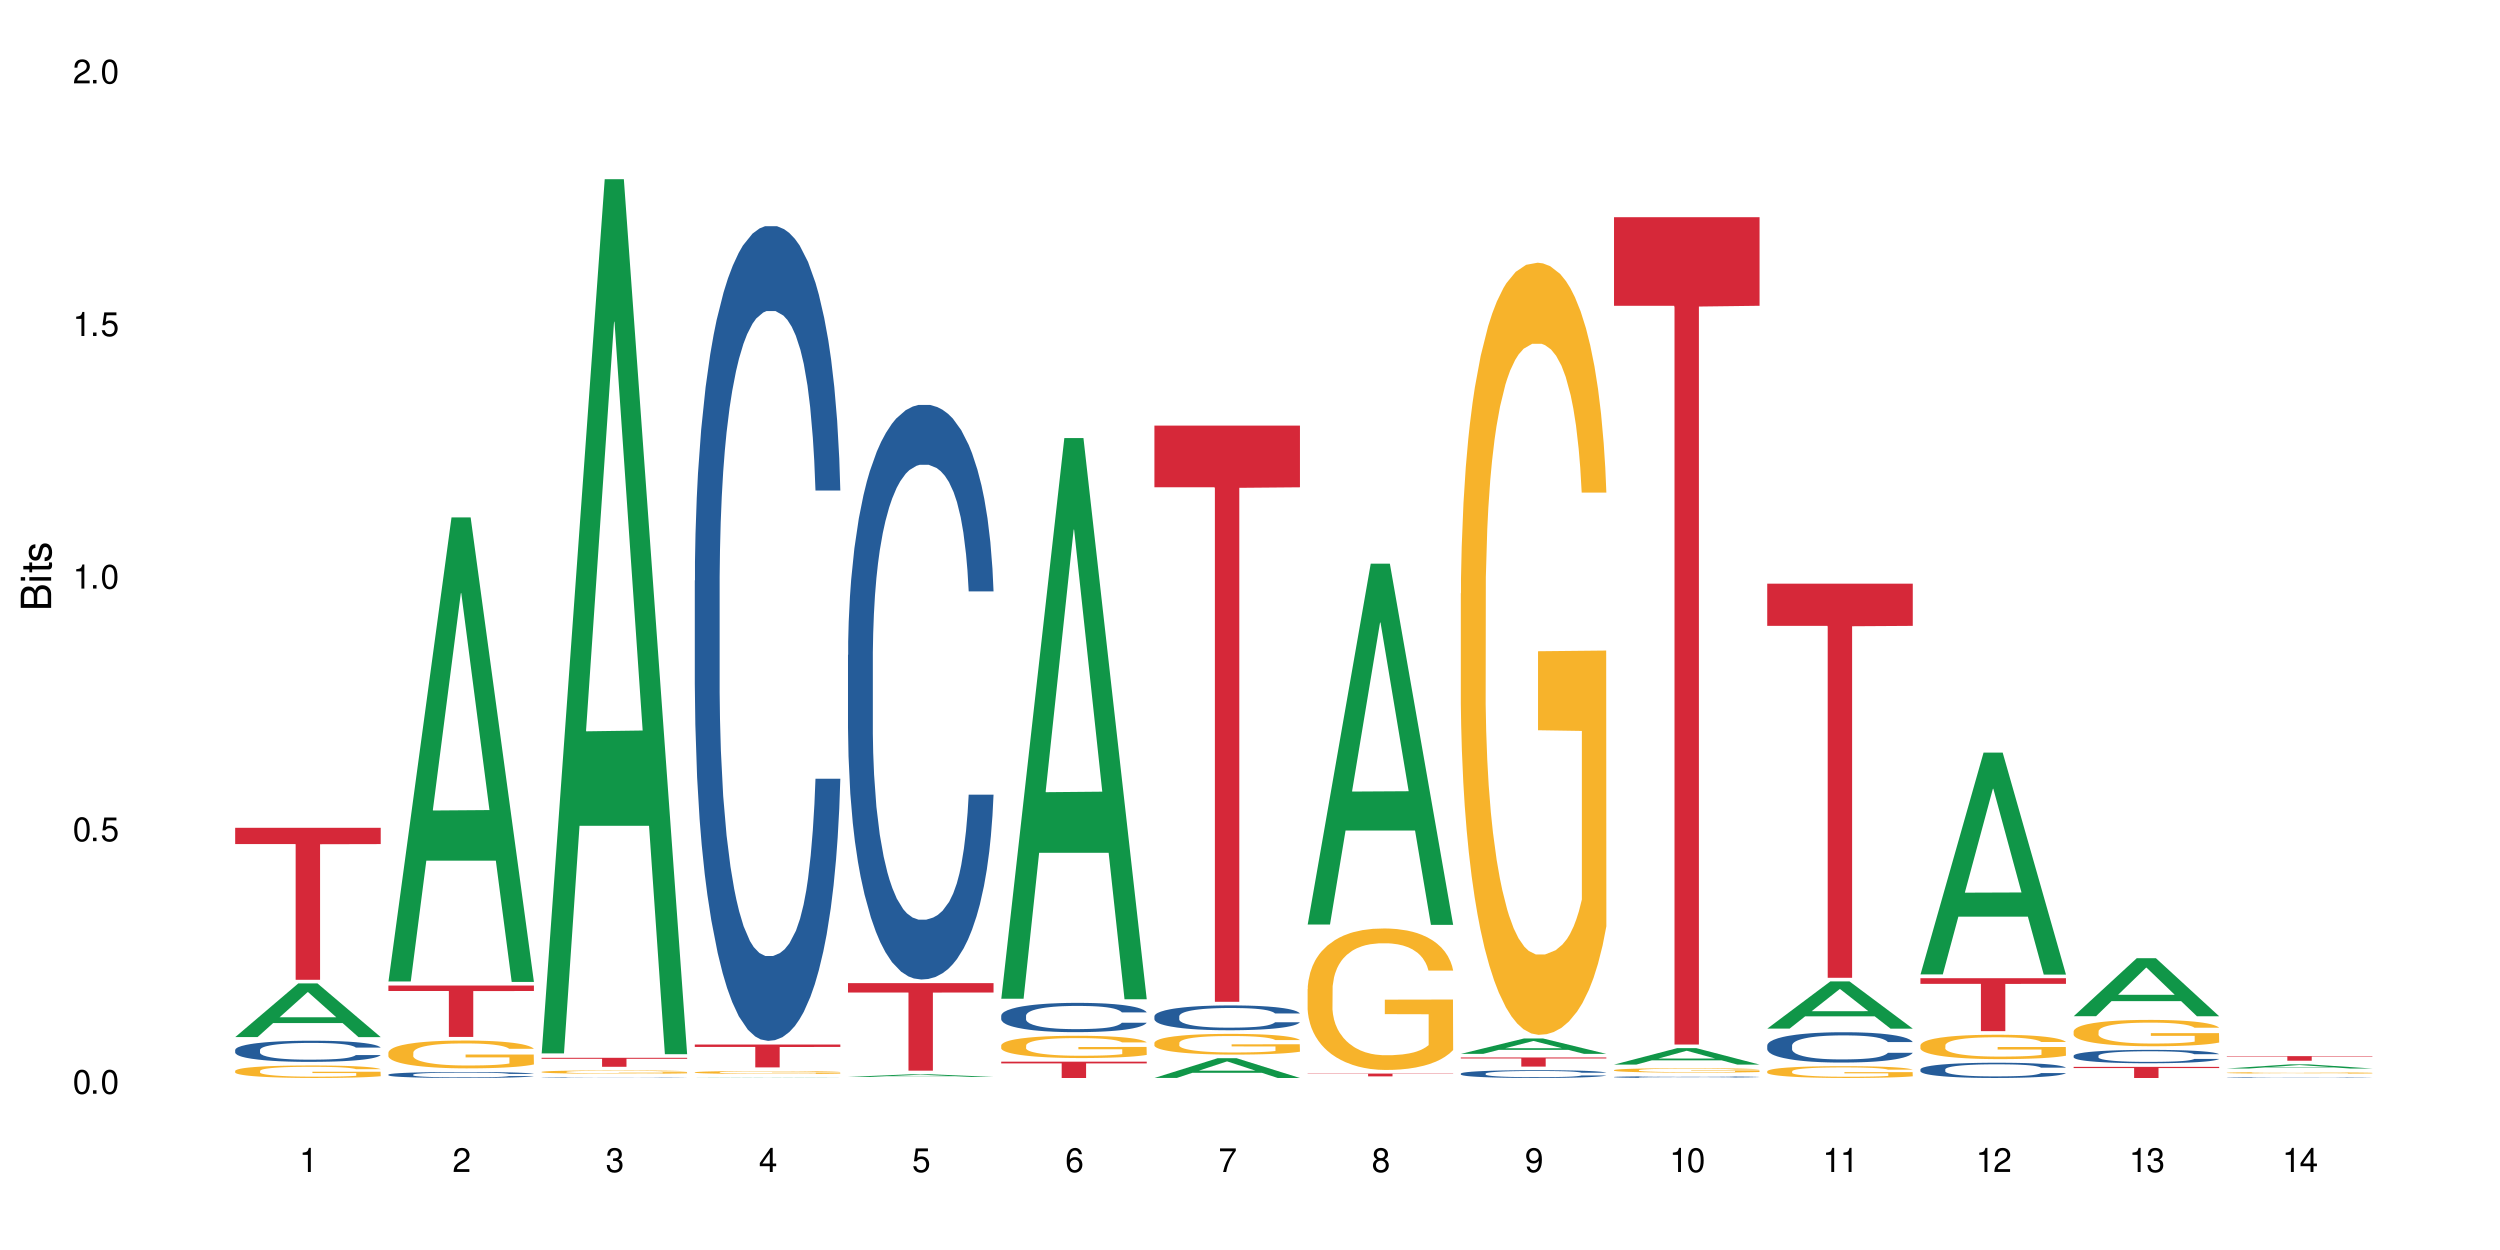 <?xml version="1.0" encoding="UTF-8"?>
<svg xmlns="http://www.w3.org/2000/svg" xmlns:xlink="http://www.w3.org/1999/xlink" width="720" height="360" viewBox="0 0 720 360">
<defs>
<g>
<g id="glyph-0-0">
</g>
<g id="glyph-0-1">
<path d="M 2.641 -6.938 C 2 -6.938 1.422 -6.656 1.078 -6.172 C 0.641 -5.562 0.406 -4.641 0.406 -3.359 C 0.406 -1.016 1.188 0.219 2.641 0.219 C 4.078 0.219 4.859 -1.016 4.859 -3.297 C 4.859 -4.641 4.656 -5.547 4.203 -6.172 C 3.844 -6.656 3.281 -6.938 2.641 -6.938 Z M 2.641 -6.188 C 3.547 -6.188 4 -5.25 4 -3.375 C 4 -1.406 3.562 -0.484 2.625 -0.484 C 1.734 -0.484 1.281 -1.438 1.281 -3.344 C 1.281 -5.25 1.734 -6.188 2.641 -6.188 Z M 2.641 -6.188 "/>
</g>
<g id="glyph-0-2">
<path d="M 1.828 -1 L 0.828 -1 L 0.828 0 L 1.828 0 Z M 1.828 -1 "/>
</g>
<g id="glyph-0-3">
<path d="M 4.562 -6.797 L 1.062 -6.797 L 0.547 -3.094 L 1.328 -3.094 C 1.719 -3.562 2.047 -3.734 2.578 -3.734 C 3.484 -3.734 4.062 -3.109 4.062 -2.094 C 4.062 -1.125 3.484 -0.531 2.578 -0.531 C 1.828 -0.531 1.375 -0.906 1.188 -1.672 L 0.328 -1.672 C 0.453 -1.109 0.547 -0.844 0.75 -0.594 C 1.125 -0.078 1.828 0.219 2.594 0.219 C 3.969 0.219 4.922 -0.781 4.922 -2.219 C 4.922 -3.562 4.031 -4.484 2.719 -4.484 C 2.25 -4.484 1.859 -4.359 1.469 -4.062 L 1.734 -5.969 L 4.562 -5.969 Z M 4.562 -6.797 "/>
</g>
<g id="glyph-0-4">
<path d="M 2.484 -4.938 L 2.484 0 L 3.328 0 L 3.328 -6.938 L 2.766 -6.938 C 2.469 -5.875 2.281 -5.734 0.984 -5.562 L 0.984 -4.938 Z M 2.484 -4.938 "/>
</g>
<g id="glyph-0-5">
<path d="M 4.859 -0.828 L 1.281 -0.828 C 1.359 -1.406 1.672 -1.781 2.5 -2.281 L 3.469 -2.828 C 4.406 -3.344 4.906 -4.062 4.906 -4.906 C 4.906 -5.484 4.672 -6.031 4.266 -6.406 C 3.859 -6.766 3.375 -6.938 2.719 -6.938 C 1.859 -6.938 1.219 -6.625 0.844 -6.031 C 0.609 -5.672 0.5 -5.234 0.484 -4.531 L 1.328 -4.531 C 1.359 -5.016 1.406 -5.281 1.531 -5.516 C 1.75 -5.938 2.188 -6.203 2.703 -6.203 C 3.469 -6.203 4.031 -5.641 4.031 -4.891 C 4.031 -4.344 3.719 -3.859 3.125 -3.516 L 2.234 -3 C 0.812 -2.172 0.406 -1.531 0.328 -0.016 L 4.859 -0.016 Z M 4.859 -0.828 "/>
</g>
<g id="glyph-0-6">
<path d="M 2.125 -3.188 L 2.578 -3.188 C 3.5 -3.188 3.984 -2.766 3.984 -1.922 C 3.984 -1.062 3.469 -0.531 2.594 -0.531 C 1.656 -0.531 1.203 -1 1.156 -2.016 L 0.312 -2.016 C 0.344 -1.453 0.438 -1.094 0.609 -0.781 C 0.953 -0.109 1.625 0.219 2.547 0.219 C 3.953 0.219 4.859 -0.625 4.859 -1.938 C 4.859 -2.828 4.516 -3.297 3.703 -3.594 C 4.344 -3.844 4.656 -4.328 4.656 -5.031 C 4.656 -6.219 3.875 -6.938 2.578 -6.938 C 1.203 -6.938 0.484 -6.172 0.453 -4.703 L 1.297 -4.703 C 1.312 -5.125 1.344 -5.359 1.453 -5.578 C 1.641 -5.969 2.062 -6.203 2.594 -6.203 C 3.344 -6.203 3.797 -5.75 3.797 -5 C 3.797 -4.516 3.609 -4.219 3.25 -4.047 C 3.016 -3.953 2.703 -3.922 2.125 -3.906 Z M 2.125 -3.188 "/>
</g>
<g id="glyph-0-7">
<path d="M 3.141 -1.672 L 3.141 0 L 3.984 0 L 3.984 -1.672 L 4.984 -1.672 L 4.984 -2.438 L 3.984 -2.438 L 3.984 -6.938 L 3.359 -6.938 L 0.266 -2.578 L 0.266 -1.672 Z M 3.141 -2.438 L 1 -2.438 L 3.141 -5.5 Z M 3.141 -2.438 "/>
</g>
<g id="glyph-0-8">
<path d="M 4.781 -5.125 C 4.609 -6.266 3.891 -6.938 2.844 -6.938 C 2.094 -6.938 1.422 -6.578 1.031 -5.953 C 0.594 -5.266 0.406 -4.422 0.406 -3.172 C 0.406 -2 0.578 -1.25 0.984 -0.641 C 1.359 -0.078 1.953 0.219 2.703 0.219 C 3.984 0.219 4.922 -0.75 4.922 -2.094 C 4.922 -3.375 4.062 -4.281 2.844 -4.281 C 2.172 -4.281 1.641 -4.031 1.281 -3.516 C 1.281 -5.234 1.828 -6.188 2.797 -6.188 C 3.391 -6.188 3.797 -5.797 3.938 -5.125 Z M 2.734 -3.531 C 3.547 -3.531 4.062 -2.953 4.062 -2.031 C 4.062 -1.156 3.484 -0.531 2.703 -0.531 C 1.922 -0.531 1.328 -1.188 1.328 -2.078 C 1.328 -2.938 1.906 -3.531 2.734 -3.531 Z M 2.734 -3.531 "/>
</g>
<g id="glyph-0-9">
<path d="M 4.984 -6.797 L 0.438 -6.797 L 0.438 -5.969 L 4.109 -5.969 C 2.5 -3.656 1.828 -2.234 1.328 0 L 2.219 0 C 2.594 -2.172 3.453 -4.047 4.984 -6.094 Z M 4.984 -6.797 "/>
</g>
<g id="glyph-0-10">
<path d="M 3.75 -3.656 C 4.469 -4.094 4.688 -4.438 4.688 -5.078 C 4.688 -6.172 3.844 -6.938 2.641 -6.938 C 1.438 -6.938 0.594 -6.172 0.594 -5.094 C 0.594 -4.438 0.812 -4.094 1.516 -3.656 C 0.734 -3.266 0.359 -2.703 0.359 -1.922 C 0.359 -0.656 1.281 0.219 2.641 0.219 C 3.984 0.219 4.922 -0.656 4.922 -1.922 C 4.922 -2.703 4.531 -3.266 3.75 -3.656 Z M 2.641 -6.188 C 3.359 -6.188 3.812 -5.75 3.812 -5.062 C 3.812 -4.406 3.344 -3.984 2.641 -3.984 C 1.922 -3.984 1.453 -4.406 1.453 -5.078 C 1.453 -5.75 1.922 -6.188 2.641 -6.188 Z M 2.641 -3.266 C 3.484 -3.266 4.062 -2.719 4.062 -1.906 C 4.062 -1.078 3.484 -0.531 2.625 -0.531 C 1.797 -0.531 1.219 -1.094 1.219 -1.906 C 1.219 -2.719 1.781 -3.266 2.641 -3.266 Z M 2.641 -3.266 "/>
</g>
<g id="glyph-0-11">
<path d="M 0.516 -1.578 C 0.672 -0.453 1.406 0.219 2.438 0.219 C 3.188 0.219 3.859 -0.141 4.266 -0.766 C 4.688 -1.453 4.891 -2.297 4.891 -3.547 C 4.891 -4.719 4.703 -5.453 4.312 -6.078 C 3.938 -6.641 3.344 -6.938 2.594 -6.938 C 1.297 -6.938 0.359 -5.969 0.359 -4.625 C 0.359 -3.344 1.234 -2.453 2.453 -2.453 C 3.094 -2.453 3.578 -2.672 4.016 -3.203 C 4 -1.484 3.469 -0.531 2.5 -0.531 C 1.906 -0.531 1.484 -0.906 1.359 -1.578 Z M 2.578 -6.203 C 3.375 -6.203 3.969 -5.531 3.969 -4.641 C 3.969 -3.797 3.391 -3.188 2.547 -3.188 C 1.734 -3.188 1.234 -3.766 1.234 -4.688 C 1.234 -5.562 1.797 -6.203 2.578 -6.203 Z M 2.578 -6.203 "/>
</g>
<g id="glyph-1-0">
</g>
<g id="glyph-1-1">
<path d="M 0 -0.953 L 0 -4.891 C 0 -5.719 -0.234 -6.344 -0.734 -6.797 C -1.188 -7.234 -1.812 -7.469 -2.5 -7.469 C -3.547 -7.469 -4.188 -7 -4.625 -5.875 C -4.984 -6.688 -5.625 -7.094 -6.531 -7.094 C -7.172 -7.094 -7.734 -6.859 -8.141 -6.391 C -8.562 -5.922 -8.75 -5.344 -8.75 -4.5 L -8.75 -0.953 Z M -4.984 -2.062 L -7.766 -2.062 L -7.766 -4.219 C -7.766 -4.844 -7.688 -5.203 -7.453 -5.5 C -7.219 -5.812 -6.859 -5.969 -6.375 -5.969 C -5.891 -5.969 -5.531 -5.812 -5.297 -5.5 C -5.062 -5.203 -4.984 -4.844 -4.984 -4.219 Z M -0.984 -2.062 L -4 -2.062 L -4 -4.781 C -4 -5.766 -3.438 -6.359 -2.484 -6.359 C -1.547 -6.359 -0.984 -5.766 -0.984 -4.781 Z M -0.984 -2.062 "/>
</g>
<g id="glyph-1-2">
<path d="M -6.281 -1.797 L -6.281 -0.797 L 0 -0.797 L 0 -1.797 Z M -8.75 -1.797 L -8.75 -0.797 L -7.484 -0.797 L -7.484 -1.797 Z M -8.75 -1.797 "/>
</g>
<g id="glyph-1-3">
<path d="M -6.281 -3.047 L -6.281 -2.016 L -8.016 -2.016 L -8.016 -1.016 L -6.281 -1.016 L -6.281 -0.172 L -5.469 -0.172 L -5.469 -1.016 L -0.719 -1.016 C -0.078 -1.016 0.281 -1.453 0.281 -2.234 C 0.281 -2.5 0.25 -2.719 0.188 -3.047 L -0.641 -3.047 C -0.609 -2.906 -0.594 -2.766 -0.594 -2.562 C -0.594 -2.141 -0.719 -2.016 -1.156 -2.016 L -5.469 -2.016 L -5.469 -3.047 Z M -6.281 -3.047 "/>
</g>
<g id="glyph-1-4">
<path d="M -4.531 -5.25 C -5.766 -5.25 -6.469 -4.422 -6.469 -2.969 C -6.469 -1.516 -5.719 -0.562 -4.547 -0.562 C -3.562 -0.562 -3.094 -1.062 -2.734 -2.562 L -2.516 -3.484 C -2.344 -4.188 -2.094 -4.469 -1.641 -4.469 C -1.047 -4.469 -0.641 -3.875 -0.641 -3 C -0.641 -2.453 -0.797 -2 -1.062 -1.75 C -1.25 -1.594 -1.422 -1.531 -1.875 -1.469 L -1.875 -0.406 C -0.422 -0.453 0.281 -1.266 0.281 -2.922 C 0.281 -4.5 -0.5 -5.516 -1.719 -5.516 C -2.656 -5.516 -3.172 -4.984 -3.469 -3.734 L -3.703 -2.766 C -3.891 -1.953 -4.156 -1.609 -4.594 -1.609 C -5.188 -1.609 -5.547 -2.125 -5.547 -2.938 C -5.547 -3.75 -5.203 -4.172 -4.531 -4.203 Z M -4.531 -5.25 "/>
</g>
</g>
</defs>
<rect x="-72" y="-36" width="864" height="432" fill="rgb(100%, 100%, 100%)" fill-opacity="1"/>
<path fill-rule="nonzero" fill="rgb(6.275%, 58.824%, 28.235%)" fill-opacity="1" d="M 67.73 298.676 L 67.777 298.664 L 85.914 283.215 L 91.422 283.215 L 109.648 298.691 L 103.242 298.691 L 98.676 294.652 L 78.656 294.652 L 74.18 298.676 L 67.73 298.676 L 80.582 292.98 L 96.84 292.965 L 88.734 285.742 L 88.645 285.727 L 88.555 285.773 L 80.539 292.965 L 80.582 292.98 Z M 67.73 298.676 "/>
<path fill-rule="nonzero" fill="rgb(14.51%, 36.078%, 60%)" fill-opacity="1" d="M 67.73 302.379 L 67.781 302.375 L 67.781 302.242 L 67.934 302.027 L 68.293 301.762 L 68.652 301.578 L 69.57 301.25 L 70.848 300.934 L 72.18 300.688 L 73.148 300.543 L 74.02 300.434 L 76.012 300.227 L 77.289 300.121 L 78.672 300.027 L 80.355 299.93 L 81.582 299.875 L 84.344 299.785 L 86.391 299.746 L 87.973 299.73 L 91.398 299.73 L 93.441 299.754 L 94.926 299.781 L 96.562 299.824 L 97.941 299.875 L 100.344 299.996 L 102.492 300.152 L 103.461 300.242 L 104.996 300.414 L 106.172 300.582 L 106.988 300.727 L 107.91 300.934 L 108.727 301.184 L 109.34 301.469 L 109.648 301.707 L 102.492 301.707 L 102.133 301.484 L 101.723 301.312 L 100.957 301.082 L 100.191 300.922 L 99.117 300.762 L 98.145 300.656 L 96.816 300.551 L 95.641 300.48 L 94.414 300.434 L 93.238 300.398 L 90.988 300.363 L 88.383 300.363 L 87.41 300.375 L 85.418 300.422 L 84.344 300.461 L 82.812 300.539 L 81.738 300.609 L 80.461 300.723 L 79.59 300.816 L 78.516 300.961 L 77.75 301.09 L 76.883 301.273 L 76.371 301.41 L 75.91 301.566 L 75.5 301.75 L 75.195 301.945 L 74.988 302.152 L 74.887 302.352 L 74.887 303.215 L 74.988 303.414 L 75.246 303.648 L 75.91 303.988 L 76.883 304.281 L 78.004 304.516 L 79.078 304.684 L 79.691 304.762 L 80.512 304.852 L 81.789 304.961 L 83.629 305.074 L 84.703 305.117 L 86.34 305.16 L 88.023 305.184 L 90.273 305.184 L 92.27 305.16 L 93.598 305.133 L 94.977 305.09 L 96.867 304.996 L 98.043 304.906 L 99.066 304.801 L 99.832 304.695 L 100.344 304.605 L 101.109 304.434 L 101.723 304.242 L 102.184 304.051 L 102.492 303.859 L 109.648 303.859 L 109.34 304.082 L 108.883 304.301 L 108.422 304.461 L 107.707 304.656 L 106.887 304.828 L 105.711 305.023 L 104.742 305.152 L 103.461 305.289 L 102.285 305.395 L 101.008 305.488 L 99.117 305.602 L 97.891 305.656 L 96.562 305.707 L 94.977 305.75 L 92.984 305.789 L 90.836 305.812 L 88.844 305.82 L 86.695 305.809 L 85.109 305.785 L 83.016 305.734 L 80.41 305.637 L 78.516 305.527 L 77.035 305.422 L 75.758 305.312 L 74.324 305.16 L 72.484 304.918 L 71.359 304.727 L 70.594 304.57 L 69.723 304.355 L 69.109 304.16 L 68.395 303.848 L 67.883 303.453 L 67.73 303.148 Z M 67.73 302.379 "/>
<path fill-rule="nonzero" fill="rgb(96.863%, 70.196%, 16.863%)" fill-opacity="1" d="M 67.73 308.398 L 67.781 308.395 L 67.781 308.332 L 67.988 308.184 L 68.496 307.98 L 69.164 307.812 L 69.879 307.68 L 70.34 307.609 L 71.105 307.512 L 71.77 307.441 L 73.457 307.293 L 75.602 307.152 L 76.777 307.094 L 78.109 307.039 L 80 306.977 L 80.867 306.953 L 83.527 306.902 L 86.543 306.867 L 89.863 306.859 L 91.398 306.859 L 93.496 306.875 L 96.355 306.91 L 97.992 306.945 L 99.27 306.977 L 100.602 307.02 L 102.234 307.086 L 103.77 307.164 L 104.996 307.242 L 106.223 307.34 L 107.246 307.445 L 108.113 307.562 L 108.883 307.699 L 109.34 307.812 L 109.648 307.93 L 102.543 307.93 L 102.133 307.812 L 101.672 307.727 L 100.906 307.617 L 100.141 307.539 L 99.375 307.477 L 97.941 307.391 L 96.715 307.336 L 95.18 307.293 L 93.699 307.262 L 92.012 307.242 L 90.988 307.234 L 88.281 307.234 L 85.828 307.258 L 84.395 307.285 L 83.375 307.312 L 81.941 307.359 L 81.074 307.398 L 80.562 307.426 L 79.027 307.527 L 78.004 307.621 L 77.445 307.684 L 76.727 307.781 L 76.215 307.871 L 75.652 308 L 75.348 308.102 L 74.938 308.324 L 74.887 308.914 L 75.039 309.039 L 75.348 309.176 L 75.758 309.293 L 76.371 309.418 L 76.984 309.512 L 78.059 309.641 L 78.977 309.727 L 79.691 309.781 L 81.074 309.871 L 81.637 309.902 L 82.965 309.961 L 84.344 310.008 L 86.031 310.047 L 87.309 310.066 L 89.355 310.082 L 91.961 310.082 L 95.027 310.062 L 96.969 310.035 L 98.301 310.012 L 99.168 309.988 L 100.242 309.949 L 101.008 309.918 L 101.723 309.883 L 102.594 309.824 L 102.594 309.039 L 89.969 309.035 L 89.969 308.668 L 109.598 308.664 L 109.648 309.949 L 108.574 310.039 L 107.246 310.125 L 105.969 310.191 L 104.637 310.246 L 102.746 310.309 L 101.215 310.348 L 98.863 310.395 L 96.715 310.426 L 94.465 310.445 L 92.473 310.453 L 90.121 310.457 L 88.023 310.449 L 85.777 310.43 L 83.988 310.402 L 82.352 310.371 L 80.715 310.328 L 78.672 310.258 L 77.34 310.203 L 75.961 310.133 L 74.582 310.051 L 73.355 309.965 L 72.535 309.895 L 71.719 309.816 L 70.848 309.719 L 70.031 309.605 L 69.418 309.504 L 68.855 309.387 L 68.445 309.281 L 68.039 309.133 L 67.832 309.016 L 67.73 308.91 Z M 67.73 308.398 "/>
<path fill-rule="nonzero" fill="rgb(83.922%, 15.686%, 22.353%)" fill-opacity="1" d="M 67.73 238.414 L 109.648 238.414 L 109.648 243.098 L 92.18 243.141 L 92.18 282.176 L 85.148 282.176 L 85.148 243.18 L 85.047 243.098 L 67.73 243.098 Z M 67.73 238.414 "/>
<path fill-rule="nonzero" fill="rgb(6.275%, 58.824%, 28.235%)" fill-opacity="1" d="M 111.855 282.664 L 111.898 282.539 L 130.035 149.008 L 135.543 149.008 L 153.77 282.789 L 147.367 282.789 L 142.801 247.867 L 122.781 247.867 L 118.301 282.664 L 111.855 282.664 L 124.707 233.422 L 140.961 233.297 L 132.855 170.863 L 132.766 170.738 L 132.68 171.117 L 124.66 233.297 L 124.707 233.422 Z M 111.855 282.664 "/>
<path fill-rule="nonzero" fill="rgb(14.51%, 36.078%, 60%)" fill-opacity="1" d="M 111.855 309.48 L 111.906 309.48 L 111.906 309.441 L 112.059 309.383 L 112.418 309.305 L 112.773 309.254 L 113.695 309.16 L 114.973 309.07 L 116.301 309 L 117.273 308.961 L 118.141 308.93 L 120.137 308.871 L 121.414 308.84 L 122.793 308.812 L 124.48 308.785 L 125.707 308.77 L 128.469 308.746 L 130.512 308.734 L 132.098 308.73 L 135.523 308.73 L 137.566 308.734 L 139.047 308.742 L 140.684 308.758 L 142.066 308.77 L 144.469 308.805 L 146.613 308.848 L 147.586 308.875 L 149.117 308.922 L 150.293 308.973 L 151.113 309.012 L 152.031 309.07 L 152.852 309.141 L 153.465 309.223 L 153.77 309.289 L 146.613 309.289 L 146.258 309.227 L 145.848 309.18 L 145.082 309.113 L 144.312 309.066 L 143.242 309.023 L 142.27 308.992 L 140.941 308.961 L 139.766 308.941 L 138.539 308.93 L 137.363 308.918 L 135.113 308.91 L 132.504 308.91 L 131.535 308.914 L 129.539 308.926 L 128.469 308.938 L 126.934 308.957 L 125.859 308.98 L 124.582 309.012 L 123.715 309.039 L 122.641 309.078 L 121.875 309.113 L 121.004 309.168 L 120.492 309.207 L 120.031 309.25 L 119.625 309.301 L 119.316 309.359 L 119.113 309.418 L 119.012 309.473 L 119.012 309.719 L 119.113 309.773 L 119.367 309.84 L 120.031 309.938 L 121.004 310.02 L 122.129 310.086 L 123.203 310.133 L 123.816 310.156 L 124.633 310.184 L 125.91 310.215 L 127.75 310.246 L 128.824 310.258 L 130.461 310.27 L 132.148 310.277 L 134.398 310.277 L 136.391 310.27 L 137.719 310.262 L 139.102 310.25 L 140.992 310.223 L 142.168 310.199 L 143.188 310.168 L 143.957 310.137 L 144.469 310.113 L 145.234 310.062 L 145.848 310.012 L 146.309 309.953 L 146.613 309.902 L 153.77 309.902 L 153.465 309.965 L 153.004 310.027 L 152.543 310.07 L 151.828 310.125 L 151.012 310.176 L 149.836 310.23 L 148.863 310.266 L 147.586 310.309 L 146.41 310.336 L 145.133 310.363 L 143.242 310.395 L 142.012 310.41 L 140.684 310.426 L 139.102 310.438 L 137.105 310.449 L 134.961 310.457 L 132.965 310.457 L 130.82 310.453 L 129.234 310.449 L 127.137 310.434 L 124.531 310.406 L 122.641 310.375 L 121.156 310.344 L 119.879 310.312 L 118.449 310.27 L 116.609 310.199 L 115.484 310.148 L 114.715 310.102 L 113.848 310.043 L 113.234 309.984 L 112.52 309.898 L 112.008 309.785 L 111.855 309.699 Z M 111.855 309.48 "/>
<path fill-rule="nonzero" fill="rgb(96.863%, 70.196%, 16.863%)" fill-opacity="1" d="M 111.855 303.109 L 111.906 303.102 L 111.906 302.953 L 112.109 302.625 L 112.621 302.172 L 113.285 301.797 L 114 301.504 L 114.461 301.352 L 115.227 301.133 L 115.891 300.969 L 117.578 300.641 L 119.727 300.332 L 120.902 300.203 L 122.23 300.078 L 124.121 299.938 L 124.992 299.887 L 127.648 299.77 L 130.664 299.695 L 133.988 299.676 L 135.523 299.684 L 137.617 299.711 L 140.48 299.793 L 142.117 299.863 L 143.395 299.938 L 144.723 300.031 L 146.359 300.18 L 147.891 300.355 L 149.117 300.531 L 150.348 300.75 L 151.367 300.984 L 152.238 301.242 L 153.004 301.547 L 153.465 301.805 L 153.77 302.062 L 146.664 302.062 L 146.258 301.805 L 145.797 301.605 L 145.031 301.367 L 144.262 301.191 L 143.496 301.051 L 142.066 300.859 L 140.84 300.742 L 139.305 300.641 L 137.82 300.574 L 136.137 300.531 L 135.113 300.516 L 132.402 300.516 L 129.949 300.566 L 128.52 300.625 L 127.496 300.684 L 126.066 300.793 L 125.195 300.883 L 124.684 300.941 L 123.152 301.168 L 122.129 301.371 L 121.566 301.512 L 120.852 301.73 L 120.34 301.93 L 119.777 302.223 L 119.469 302.441 L 119.062 302.938 L 119.012 304.258 L 119.164 304.535 L 119.469 304.836 L 119.879 305.098 L 120.492 305.375 L 121.105 305.59 L 122.18 305.875 L 123.102 306.066 L 123.816 306.188 L 125.195 306.387 L 125.758 306.453 L 127.086 306.586 L 128.469 306.688 L 130.152 306.773 L 131.434 306.82 L 133.477 306.855 L 136.082 306.855 L 139.152 306.812 L 141.094 306.754 L 142.422 306.695 L 143.293 306.645 L 144.363 306.562 L 145.133 306.488 L 145.848 306.41 L 146.715 306.285 L 146.715 304.535 L 134.09 304.527 L 134.09 303.707 L 153.719 303.699 L 153.77 306.562 L 152.699 306.762 L 151.367 306.949 L 150.09 307.098 L 148.762 307.223 L 146.871 307.359 L 145.336 307.449 L 142.984 307.551 L 140.84 307.617 L 138.59 307.66 L 136.594 307.684 L 134.242 307.691 L 132.148 307.676 L 129.898 307.633 L 128.109 307.574 L 126.473 307.5 L 124.84 307.406 L 122.793 307.25 L 121.465 307.125 L 120.082 306.973 L 118.703 306.789 L 117.477 306.594 L 116.66 306.438 L 115.84 306.262 L 114.973 306.043 L 114.152 305.793 L 113.539 305.566 L 112.98 305.312 L 112.57 305.07 L 112.16 304.738 L 111.957 304.477 L 111.855 304.25 Z M 111.855 303.109 "/>
<path fill-rule="nonzero" fill="rgb(83.922%, 15.686%, 22.353%)" fill-opacity="1" d="M 111.855 283.828 L 153.77 283.828 L 153.77 285.414 L 136.301 285.426 L 136.301 298.637 L 129.273 298.637 L 129.273 285.441 L 129.172 285.414 L 111.855 285.414 Z M 111.855 283.828 "/>
<path fill-rule="nonzero" fill="rgb(6.275%, 58.824%, 28.235%)" fill-opacity="1" d="M 155.977 303.383 L 156.023 303.145 L 174.16 51.605 L 179.668 51.605 L 197.895 303.617 L 191.488 303.617 L 186.922 237.836 L 166.902 237.836 L 162.426 303.383 L 155.977 303.383 L 168.828 210.621 L 185.086 210.387 L 176.98 92.781 L 176.891 92.543 L 176.801 93.254 L 168.785 210.387 L 168.828 210.621 Z M 155.977 303.383 "/>
<path fill-rule="nonzero" fill="rgb(14.51%, 36.078%, 60%)" fill-opacity="1" d="M 155.977 310.363 L 156.027 310.363 L 156.027 310.359 L 156.18 310.352 L 156.539 310.344 L 156.898 310.34 L 157.816 310.332 L 159.094 310.324 L 160.426 310.316 L 161.395 310.312 L 162.266 310.309 L 164.258 310.305 L 165.535 310.301 L 166.918 310.297 L 168.602 310.293 L 169.828 310.293 L 172.59 310.289 L 183.172 310.289 L 184.809 310.293 L 186.188 310.293 L 188.59 310.297 L 190.738 310.301 L 191.707 310.305 L 193.242 310.309 L 194.418 310.312 L 195.234 310.316 L 196.156 310.324 L 196.973 310.328 L 197.586 310.336 L 197.895 310.344 L 190.738 310.344 L 190.379 310.336 L 189.969 310.332 L 189.203 310.328 L 188.438 310.32 L 187.363 310.316 L 186.391 310.316 L 185.062 310.312 L 183.887 310.309 L 172.59 310.309 L 171.059 310.312 L 169.984 310.312 L 168.707 310.316 L 167.836 310.32 L 166.762 310.324 L 165.996 310.328 L 165.129 310.332 L 164.617 310.336 L 164.156 310.34 L 163.746 310.344 L 163.441 310.352 L 163.234 310.355 L 163.133 310.363 L 163.133 310.387 L 163.234 310.391 L 163.492 310.398 L 164.156 310.406 L 165.129 310.414 L 166.25 310.422 L 167.324 310.426 L 167.938 310.426 L 168.758 310.43 L 170.035 310.434 L 171.875 310.438 L 183.223 310.438 L 185.113 310.434 L 186.289 310.434 L 187.312 310.43 L 188.078 310.426 L 188.59 310.422 L 189.355 310.418 L 189.969 310.414 L 190.43 310.406 L 190.738 310.402 L 197.895 310.402 L 197.586 310.41 L 197.129 310.414 L 196.668 310.418 L 195.953 310.426 L 195.133 310.43 L 193.957 310.434 L 192.988 310.438 L 191.707 310.441 L 190.531 310.445 L 189.254 310.449 L 187.363 310.449 L 186.137 310.453 L 183.223 310.453 L 181.23 310.457 L 173.355 310.457 L 171.262 310.453 L 168.652 310.453 L 166.762 310.449 L 165.281 310.445 L 164.004 310.441 L 162.57 310.438 L 160.73 310.434 L 159.605 310.426 L 158.84 310.422 L 157.969 310.418 L 157.355 310.41 L 156.641 310.402 L 156.129 310.391 L 155.977 310.383 Z M 155.977 310.363 "/>
<path fill-rule="nonzero" fill="rgb(96.863%, 70.196%, 16.863%)" fill-opacity="1" d="M 155.977 308.695 L 156.027 308.691 L 156.027 308.676 L 156.234 308.637 L 156.742 308.582 L 157.41 308.535 L 158.125 308.5 L 158.582 308.48 L 159.352 308.453 L 160.016 308.434 L 161.703 308.395 L 163.848 308.359 L 165.023 308.34 L 166.355 308.328 L 168.246 308.309 L 169.113 308.305 L 171.773 308.289 L 174.789 308.281 L 178.109 308.277 L 179.645 308.277 L 181.742 308.281 L 184.602 308.293 L 186.238 308.301 L 187.516 308.309 L 188.848 308.32 L 190.48 308.34 L 192.016 308.359 L 193.242 308.383 L 194.469 308.41 L 195.492 308.438 L 196.359 308.469 L 197.129 308.504 L 197.586 308.535 L 197.895 308.566 L 190.789 308.566 L 190.379 308.535 L 189.918 308.512 L 189.152 308.484 L 188.387 308.461 L 187.617 308.445 L 186.188 308.422 L 184.961 308.406 L 183.426 308.395 L 181.945 308.387 L 180.258 308.383 L 179.234 308.379 L 176.527 308.379 L 174.074 308.387 L 172.641 308.395 L 171.617 308.398 L 170.188 308.414 L 169.32 308.426 L 168.809 308.43 L 167.273 308.457 L 166.25 308.484 L 165.688 308.5 L 164.973 308.527 L 164.461 308.551 L 163.898 308.586 L 163.594 308.613 L 163.184 308.672 L 163.133 308.832 L 163.285 308.867 L 163.594 308.902 L 164.004 308.938 L 164.617 308.969 L 165.23 308.996 L 166.305 309.031 L 167.223 309.055 L 167.938 309.066 L 169.32 309.094 L 169.883 309.102 L 171.211 309.117 L 172.59 309.129 L 174.277 309.141 L 175.555 309.145 L 177.602 309.148 L 180.207 309.148 L 183.273 309.145 L 185.215 309.137 L 186.547 309.129 L 187.414 309.121 L 188.488 309.113 L 189.254 309.105 L 189.969 309.094 L 190.84 309.078 L 190.84 308.867 L 178.215 308.867 L 178.215 308.766 L 197.844 308.766 L 197.895 309.113 L 196.82 309.137 L 195.492 309.16 L 194.215 309.18 L 192.883 309.191 L 190.992 309.211 L 189.461 309.219 L 187.109 309.234 L 184.961 309.242 L 182.711 309.246 L 180.719 309.25 L 176.27 309.25 L 174.023 309.242 L 172.234 309.234 L 170.598 309.227 L 168.961 309.215 L 166.918 309.195 L 165.586 309.18 L 164.207 309.164 L 162.828 309.141 L 161.602 309.117 L 160.781 309.098 L 159.965 309.078 L 159.094 309.051 L 158.277 309.02 L 157.664 308.992 L 157.102 308.961 L 156.691 308.934 L 156.285 308.891 L 156.078 308.859 L 155.977 308.832 Z M 155.977 308.695 "/>
<path fill-rule="nonzero" fill="rgb(83.922%, 15.686%, 22.353%)" fill-opacity="1" d="M 155.977 304.656 L 197.895 304.656 L 197.895 304.934 L 180.426 304.938 L 180.426 307.238 L 173.395 307.238 L 173.395 304.938 L 173.293 304.934 L 155.977 304.934 Z M 155.977 304.656 "/>
<path fill-rule="nonzero" fill="rgb(6.275%, 58.824%, 28.235%)" fill-opacity="1" d="M 200.102 310.457 L 200.145 310.457 L 218.281 310.352 L 223.789 310.352 L 242.016 310.457 L 235.613 310.457 L 231.047 310.43 L 211.027 310.43 L 206.547 310.457 L 200.102 310.457 L 212.953 310.418 L 229.207 310.418 L 221.102 310.371 L 220.926 310.371 L 212.906 310.418 L 212.953 310.418 Z M 200.102 310.457 "/>
<path fill-rule="nonzero" fill="rgb(14.51%, 36.078%, 60%)" fill-opacity="1" d="M 200.102 167.23 L 200.152 167.016 L 200.152 161.867 L 200.305 153.719 L 200.664 143.422 L 201.02 136.348 L 201.941 123.691 L 203.219 111.465 L 204.547 102.027 L 205.52 96.453 L 206.387 92.164 L 208.383 84.227 L 209.66 80.152 L 211.039 76.508 L 212.727 72.859 L 213.953 70.715 L 216.715 67.285 L 218.758 65.781 L 220.344 65.141 L 223.77 65.141 L 225.812 65.996 L 227.293 67.07 L 228.93 68.785 L 230.312 70.715 L 232.715 75.434 L 234.859 81.438 L 235.832 84.871 L 237.363 91.52 L 238.539 97.953 L 239.359 103.531 L 240.277 111.465 L 241.098 121.117 L 241.711 132.055 L 242.016 141.277 L 234.859 141.277 L 234.504 132.699 L 234.094 126.051 L 233.328 117.258 L 232.559 111.039 L 231.488 104.816 L 230.516 100.742 L 229.188 96.668 L 228.012 94.094 L 226.785 92.164 L 225.609 90.875 L 223.359 89.59 L 220.75 89.59 L 219.781 90.02 L 217.785 91.734 L 216.715 93.234 L 215.18 96.238 L 214.105 99.027 L 212.828 103.316 L 211.961 106.961 L 210.887 112.539 L 210.117 117.473 L 209.25 124.551 L 208.738 129.91 L 208.277 135.918 L 207.871 142.996 L 207.562 150.5 L 207.359 158.438 L 207.258 166.16 L 207.258 199.402 L 207.359 207.125 L 207.613 216.133 L 208.277 229.215 L 209.25 240.582 L 210.375 249.59 L 211.449 256.023 L 212.062 259.027 L 212.879 262.461 L 214.156 266.75 L 215.996 271.039 L 217.07 272.754 L 218.707 274.469 L 220.395 275.328 L 222.645 275.328 L 224.637 274.469 L 225.965 273.398 L 227.348 271.684 L 229.238 268.035 L 230.414 264.605 L 231.434 260.527 L 232.203 256.453 L 232.715 253.023 L 233.48 246.375 L 234.094 239.082 L 234.555 231.574 L 234.859 224.281 L 242.016 224.281 L 241.711 232.863 L 241.25 241.227 L 240.789 247.445 L 240.074 254.953 L 239.258 261.602 L 238.082 269.109 L 237.109 274.043 L 235.832 279.402 L 234.656 283.477 L 233.379 287.125 L 231.488 291.414 L 230.258 293.559 L 228.93 295.488 L 227.348 297.203 L 225.352 298.707 L 223.207 299.562 L 221.211 299.777 L 219.066 299.352 L 217.48 298.492 L 215.383 296.562 L 212.777 292.699 L 210.887 288.625 L 209.402 284.551 L 208.125 280.262 L 206.695 274.469 L 204.855 265.031 L 203.73 257.742 L 202.961 251.734 L 202.094 243.371 L 201.48 235.863 L 200.766 223.852 L 200.254 208.625 L 200.102 196.828 Z M 200.102 167.23 "/>
<path fill-rule="nonzero" fill="rgb(96.863%, 70.196%, 16.863%)" fill-opacity="1" d="M 200.102 308.816 L 200.152 308.816 L 200.152 308.801 L 200.355 308.766 L 200.867 308.715 L 201.531 308.676 L 202.246 308.645 L 202.707 308.625 L 203.473 308.602 L 204.137 308.586 L 205.824 308.551 L 207.973 308.516 L 209.148 308.504 L 210.477 308.488 L 212.367 308.473 L 213.238 308.469 L 215.895 308.457 L 218.91 308.449 L 222.234 308.445 L 223.77 308.445 L 225.863 308.449 L 228.727 308.457 L 230.363 308.465 L 231.641 308.473 L 232.969 308.484 L 234.605 308.5 L 236.137 308.52 L 237.363 308.539 L 238.594 308.562 L 239.613 308.586 L 240.484 308.613 L 241.25 308.648 L 241.711 308.676 L 242.016 308.703 L 234.91 308.703 L 234.504 308.676 L 234.043 308.656 L 233.277 308.629 L 232.508 308.609 L 231.742 308.594 L 230.312 308.574 L 229.082 308.562 L 227.551 308.551 L 226.066 308.543 L 224.383 308.539 L 223.359 308.535 L 220.648 308.535 L 218.195 308.543 L 216.766 308.547 L 215.742 308.555 L 214.312 308.566 L 213.441 308.574 L 212.93 308.582 L 211.398 308.605 L 210.375 308.629 L 209.812 308.645 L 209.098 308.668 L 208.586 308.688 L 208.023 308.723 L 207.715 308.746 L 207.309 308.797 L 207.258 308.941 L 207.41 308.973 L 207.715 309.004 L 208.125 309.031 L 208.738 309.062 L 209.352 309.086 L 210.426 309.117 L 211.348 309.137 L 212.062 309.148 L 213.441 309.172 L 214.004 309.18 L 215.332 309.191 L 216.715 309.203 L 218.398 309.215 L 219.68 309.219 L 221.723 309.223 L 224.328 309.223 L 227.398 309.219 L 229.34 309.211 L 230.668 309.203 L 231.539 309.199 L 232.609 309.191 L 233.379 309.184 L 234.094 309.176 L 234.961 309.16 L 234.961 308.973 L 222.336 308.969 L 222.336 308.883 L 241.965 308.883 L 242.016 309.191 L 240.941 309.211 L 239.613 309.234 L 238.336 309.25 L 237.008 309.262 L 235.117 309.277 L 233.582 309.285 L 231.23 309.297 L 229.082 309.305 L 226.836 309.309 L 224.84 309.312 L 220.395 309.312 L 218.145 309.305 L 216.355 309.301 L 214.719 309.293 L 213.082 309.281 L 211.039 309.266 L 209.711 309.25 L 208.328 309.234 L 206.949 309.215 L 205.723 309.195 L 204.906 309.176 L 204.086 309.16 L 203.219 309.133 L 202.398 309.109 L 201.785 309.082 L 201.223 309.055 L 200.816 309.027 L 200.406 308.992 L 200.203 308.965 L 200.102 308.941 Z M 200.102 308.816 "/>
<path fill-rule="nonzero" fill="rgb(83.922%, 15.686%, 22.353%)" fill-opacity="1" d="M 200.102 300.816 L 242.016 300.816 L 242.016 301.523 L 224.547 301.531 L 224.547 307.406 L 217.52 307.406 L 217.52 301.535 L 217.418 301.523 L 200.102 301.523 Z M 200.102 300.816 "/>
<path fill-rule="nonzero" fill="rgb(6.275%, 58.824%, 28.235%)" fill-opacity="1" d="M 244.223 310.156 L 244.27 310.152 L 262.406 309.383 L 267.914 309.383 L 286.141 310.156 L 279.734 310.156 L 275.168 309.953 L 255.148 309.953 L 250.672 310.156 L 244.223 310.156 L 257.074 309.871 L 273.332 309.871 L 265.227 309.512 L 265.047 309.512 L 257.031 309.871 L 257.074 309.871 Z M 244.223 310.156 "/>
<path fill-rule="nonzero" fill="rgb(14.51%, 36.078%, 60%)" fill-opacity="1" d="M 244.223 188.625 L 244.273 188.473 L 244.273 184.844 L 244.426 179.094 L 244.785 171.836 L 245.145 166.844 L 246.062 157.918 L 247.34 149.297 L 248.672 142.641 L 249.641 138.707 L 250.512 135.684 L 252.504 130.086 L 253.781 127.215 L 255.164 124.641 L 256.848 122.07 L 258.074 120.559 L 260.836 118.137 L 262.883 117.078 L 264.465 116.625 L 267.891 116.625 L 269.934 117.23 L 271.418 117.988 L 273.055 119.195 L 274.434 120.559 L 276.836 123.887 L 278.984 128.121 L 279.953 130.539 L 281.488 135.23 L 282.664 139.77 L 283.48 143.699 L 284.402 149.297 L 285.219 156.102 L 285.832 163.816 L 286.141 170.32 L 278.984 170.32 L 278.625 164.27 L 278.215 159.582 L 277.449 153.379 L 276.684 148.996 L 275.609 144.609 L 274.637 141.734 L 273.309 138.859 L 272.133 137.047 L 270.906 135.684 L 269.73 134.777 L 267.48 133.867 L 264.875 133.867 L 263.902 134.172 L 261.91 135.383 L 260.836 136.441 L 259.305 138.559 L 258.23 140.523 L 256.953 143.551 L 256.082 146.121 L 255.008 150.055 L 254.242 153.531 L 253.371 158.523 L 252.863 162.305 L 252.402 166.539 L 251.992 171.531 L 251.688 176.824 L 251.48 182.422 L 251.379 187.867 L 251.379 211.312 L 251.48 216.758 L 251.738 223.109 L 252.402 232.336 L 253.371 240.355 L 254.496 246.707 L 255.57 251.246 L 256.184 253.363 L 257.004 255.781 L 258.281 258.809 L 260.121 261.832 L 261.195 263.043 L 262.828 264.254 L 264.516 264.859 L 266.766 264.859 L 268.758 264.254 L 270.09 263.496 L 271.469 262.285 L 273.359 259.715 L 274.535 257.293 L 275.559 254.422 L 276.324 251.547 L 276.836 249.125 L 277.602 244.438 L 278.215 239.297 L 278.676 234 L 278.984 228.859 L 286.141 228.859 L 285.832 234.91 L 285.371 240.809 L 284.914 245.195 L 284.195 250.488 L 283.379 255.176 L 282.203 260.473 L 281.23 263.949 L 279.953 267.73 L 278.777 270.605 L 277.5 273.176 L 275.609 276.203 L 274.383 277.715 L 273.055 279.074 L 271.469 280.285 L 269.477 281.344 L 267.328 281.949 L 265.336 282.102 L 263.188 281.797 L 261.602 281.195 L 259.508 279.832 L 256.898 277.109 L 255.008 274.234 L 253.527 271.363 L 252.25 268.336 L 250.816 264.254 L 248.977 257.598 L 247.852 252.453 L 247.086 248.219 L 246.215 242.32 L 245.602 237.027 L 244.887 228.555 L 244.375 217.816 L 244.223 209.496 Z M 244.223 188.625 "/>
<path fill-rule="nonzero" fill="rgb(83.922%, 15.686%, 22.353%)" fill-opacity="1" d="M 244.223 283.141 L 286.141 283.141 L 286.141 285.84 L 268.672 285.863 L 268.672 308.344 L 261.641 308.344 L 261.641 285.887 L 261.539 285.84 L 244.223 285.84 Z M 244.223 283.141 "/>
<path fill-rule="nonzero" fill="rgb(6.275%, 58.824%, 28.235%)" fill-opacity="1" d="M 288.348 287.641 L 288.391 287.488 L 306.527 126.168 L 312.035 126.168 L 330.262 287.793 L 323.859 287.793 L 319.289 245.602 L 299.273 245.602 L 294.793 287.641 L 288.348 287.641 L 301.199 228.152 L 317.453 228 L 309.348 152.574 L 309.258 152.422 L 309.172 152.879 L 301.152 228 L 301.199 228.152 Z M 288.348 287.641 "/>
<path fill-rule="nonzero" fill="rgb(14.51%, 36.078%, 60%)" fill-opacity="1" d="M 288.348 292.5 L 288.398 292.492 L 288.398 292.305 L 288.551 292.016 L 288.906 291.645 L 289.266 291.391 L 290.188 290.934 L 291.465 290.496 L 292.793 290.156 L 293.766 289.957 L 294.633 289.805 L 296.629 289.52 L 297.906 289.371 L 299.285 289.242 L 300.973 289.109 L 302.199 289.031 L 304.961 288.91 L 307.004 288.855 L 308.59 288.832 L 312.012 288.832 L 314.059 288.863 L 315.539 288.902 L 317.176 288.965 L 318.559 289.031 L 320.961 289.203 L 323.105 289.418 L 324.078 289.543 L 325.609 289.781 L 326.785 290.012 L 327.605 290.211 L 328.523 290.496 L 329.344 290.844 L 329.957 291.234 L 330.262 291.566 L 323.105 291.566 L 322.75 291.258 L 322.34 291.02 L 321.574 290.703 L 320.805 290.48 L 319.73 290.258 L 318.762 290.109 L 317.434 289.965 L 316.258 289.871 L 315.031 289.805 L 313.855 289.758 L 311.605 289.711 L 308.996 289.711 L 308.027 289.727 L 306.031 289.789 L 304.961 289.84 L 303.426 289.949 L 302.352 290.051 L 301.074 290.203 L 300.207 290.336 L 299.133 290.535 L 298.363 290.711 L 297.496 290.965 L 296.984 291.16 L 296.523 291.375 L 296.117 291.629 L 295.809 291.898 L 295.605 292.184 L 295.504 292.461 L 295.504 293.656 L 295.605 293.934 L 295.859 294.254 L 296.523 294.727 L 297.496 295.133 L 298.621 295.457 L 299.695 295.688 L 300.309 295.797 L 301.125 295.918 L 302.402 296.074 L 304.242 296.227 L 305.316 296.289 L 306.953 296.352 L 308.641 296.383 L 310.891 296.383 L 312.883 296.352 L 314.211 296.312 L 315.594 296.25 L 317.484 296.121 L 318.66 295.996 L 319.68 295.852 L 320.449 295.703 L 320.961 295.582 L 321.727 295.344 L 322.34 295.078 L 322.801 294.809 L 323.105 294.547 L 330.262 294.547 L 329.957 294.855 L 329.496 295.156 L 329.035 295.379 L 328.32 295.648 L 327.504 295.891 L 326.328 296.16 L 325.355 296.336 L 324.078 296.527 L 322.902 296.676 L 321.625 296.805 L 319.73 296.961 L 318.504 297.035 L 317.176 297.105 L 315.594 297.168 L 313.598 297.223 L 311.453 297.254 L 309.457 297.262 L 307.312 297.246 L 305.727 297.215 L 303.629 297.145 L 301.023 297.004 L 299.133 296.859 L 297.648 296.715 L 296.371 296.559 L 294.941 296.352 L 293.102 296.012 L 291.977 295.75 L 291.207 295.535 L 290.34 295.234 L 289.727 294.965 L 289.012 294.531 L 288.5 293.984 L 288.348 293.562 Z M 288.348 292.5 "/>
<path fill-rule="nonzero" fill="rgb(96.863%, 70.196%, 16.863%)" fill-opacity="1" d="M 288.348 301.051 L 288.398 301.043 L 288.398 300.926 L 288.602 300.664 L 289.113 300.297 L 289.777 300 L 290.492 299.766 L 290.953 299.641 L 291.719 299.465 L 292.383 299.336 L 294.07 299.074 L 296.219 298.828 L 297.395 298.723 L 298.723 298.621 L 300.613 298.512 L 301.484 298.469 L 304.141 298.375 L 307.156 298.316 L 310.48 298.301 L 312.012 298.305 L 314.109 298.328 L 316.973 298.395 L 318.609 298.453 L 319.887 298.512 L 321.215 298.586 L 322.852 298.703 L 324.383 298.844 L 325.609 298.984 L 326.836 299.16 L 327.859 299.348 L 328.73 299.555 L 329.496 299.801 L 329.957 300.004 L 330.262 300.211 L 323.156 300.211 L 322.75 300.004 L 322.289 299.848 L 321.523 299.652 L 320.754 299.512 L 319.988 299.402 L 318.559 299.25 L 317.328 299.156 L 315.797 299.074 L 314.312 299.02 L 312.629 298.984 L 311.605 298.973 L 308.895 298.973 L 306.441 299.016 L 305.012 299.062 L 303.988 299.109 L 302.559 299.195 L 301.688 299.266 L 301.176 299.312 L 299.645 299.496 L 298.621 299.66 L 298.059 299.77 L 297.344 299.945 L 296.832 300.105 L 296.27 300.34 L 295.961 300.516 L 295.555 300.914 L 295.504 301.969 L 295.656 302.191 L 295.961 302.434 L 296.371 302.645 L 296.984 302.867 L 297.598 303.035 L 298.672 303.266 L 299.594 303.418 L 300.309 303.516 L 301.688 303.676 L 302.25 303.727 L 303.578 303.832 L 304.961 303.914 L 306.645 303.984 L 307.926 304.02 L 309.969 304.051 L 312.574 304.051 L 315.645 304.016 L 317.586 303.969 L 318.914 303.922 L 319.785 303.879 L 320.855 303.816 L 321.625 303.758 L 322.34 303.691 L 323.207 303.594 L 323.207 302.191 L 310.582 302.188 L 310.582 301.531 L 330.211 301.523 L 330.262 303.816 L 329.188 303.973 L 327.859 304.125 L 326.582 304.246 L 325.254 304.344 L 323.363 304.457 L 321.828 304.527 L 319.477 304.609 L 317.328 304.66 L 315.082 304.695 L 313.086 304.715 L 310.734 304.719 L 308.641 304.707 L 306.391 304.672 L 304.602 304.625 L 302.965 304.566 L 301.328 304.492 L 299.285 304.367 L 297.957 304.27 L 296.574 304.145 L 295.195 303.996 L 293.969 303.84 L 293.152 303.715 L 292.332 303.574 L 291.465 303.398 L 290.645 303.199 L 290.031 303.02 L 289.469 302.812 L 289.062 302.621 L 288.652 302.355 L 288.449 302.145 L 288.348 301.965 Z M 288.348 301.051 "/>
<path fill-rule="nonzero" fill="rgb(83.922%, 15.686%, 22.353%)" fill-opacity="1" d="M 288.348 305.758 L 330.262 305.758 L 330.262 306.262 L 312.793 306.266 L 312.793 310.457 L 305.766 310.457 L 305.766 306.27 L 305.664 306.262 L 288.348 306.262 Z M 288.348 305.758 "/>
<path fill-rule="nonzero" fill="rgb(6.275%, 58.824%, 28.235%)" fill-opacity="1" d="M 332.469 310.453 L 332.512 310.445 L 350.652 304.77 L 356.16 304.77 L 374.387 310.457 L 367.98 310.457 L 363.414 308.973 L 343.395 308.973 L 338.918 310.453 L 332.469 310.453 L 345.32 308.359 L 361.578 308.352 L 353.473 305.699 L 353.383 305.695 L 353.293 305.711 L 345.277 308.352 L 345.32 308.359 Z M 332.469 310.453 "/>
<path fill-rule="nonzero" fill="rgb(14.51%, 36.078%, 60%)" fill-opacity="1" d="M 332.469 292.672 L 332.52 292.668 L 332.52 292.512 L 332.672 292.262 L 333.031 291.949 L 333.391 291.73 L 334.309 291.348 L 335.586 290.973 L 336.918 290.688 L 337.887 290.516 L 338.758 290.387 L 340.75 290.145 L 342.027 290.02 L 343.406 289.91 L 345.094 289.797 L 346.32 289.734 L 349.082 289.629 L 351.129 289.582 L 352.711 289.562 L 356.137 289.562 L 358.18 289.59 L 359.664 289.621 L 361.301 289.676 L 362.68 289.734 L 365.082 289.875 L 367.23 290.059 L 368.199 290.164 L 369.734 290.367 L 370.91 290.562 L 371.727 290.734 L 372.648 290.973 L 373.465 291.27 L 374.078 291.602 L 374.387 291.883 L 367.23 291.883 L 366.871 291.621 L 366.461 291.418 L 365.695 291.152 L 364.93 290.961 L 363.855 290.773 L 362.883 290.648 L 361.555 290.523 L 360.379 290.445 L 359.152 290.387 L 357.977 290.348 L 355.727 290.309 L 353.121 290.309 L 352.148 290.32 L 350.156 290.375 L 349.082 290.418 L 347.547 290.512 L 346.477 290.594 L 345.199 290.727 L 344.328 290.836 L 343.254 291.008 L 342.488 291.156 L 341.617 291.371 L 341.109 291.535 L 340.648 291.719 L 340.238 291.934 L 339.934 292.164 L 339.727 292.406 L 339.625 292.641 L 339.625 293.652 L 339.727 293.891 L 339.984 294.164 L 340.648 294.562 L 341.617 294.906 L 342.742 295.184 L 343.816 295.379 L 344.43 295.469 L 345.25 295.574 L 346.527 295.707 L 348.367 295.836 L 349.441 295.887 L 351.074 295.941 L 352.762 295.965 L 355.012 295.965 L 357.004 295.941 L 358.336 295.906 L 359.715 295.855 L 361.605 295.746 L 362.781 295.641 L 363.805 295.516 L 364.57 295.391 L 365.082 295.289 L 365.848 295.086 L 366.461 294.863 L 366.922 294.633 L 367.23 294.41 L 374.387 294.41 L 374.078 294.672 L 373.617 294.93 L 373.16 295.117 L 372.441 295.348 L 371.625 295.547 L 370.449 295.777 L 369.477 295.926 L 368.199 296.09 L 367.023 296.215 L 365.746 296.328 L 363.855 296.457 L 362.629 296.523 L 361.301 296.582 L 359.715 296.633 L 357.723 296.68 L 355.574 296.707 L 353.582 296.711 L 351.434 296.699 L 349.848 296.672 L 347.754 296.613 L 345.145 296.496 L 343.254 296.371 L 341.773 296.246 L 340.496 296.117 L 339.062 295.941 L 337.223 295.652 L 336.098 295.43 L 335.332 295.246 L 334.461 294.992 L 333.848 294.766 L 333.133 294.398 L 332.621 293.934 L 332.469 293.574 Z M 332.469 292.672 "/>
<path fill-rule="nonzero" fill="rgb(96.863%, 70.196%, 16.863%)" fill-opacity="1" d="M 332.469 300.312 L 332.52 300.309 L 332.52 300.199 L 332.723 299.953 L 333.234 299.613 L 333.898 299.336 L 334.617 299.117 L 335.074 299 L 335.844 298.84 L 336.508 298.719 L 338.195 298.473 L 340.34 298.242 L 341.516 298.145 L 342.848 298.051 L 344.738 297.949 L 345.605 297.91 L 348.266 297.824 L 351.281 297.77 L 354.602 297.75 L 356.137 297.758 L 358.23 297.777 L 361.094 297.84 L 362.73 297.895 L 364.008 297.949 L 365.336 298.02 L 366.973 298.129 L 368.508 298.258 L 369.734 298.391 L 370.961 298.555 L 371.984 298.73 L 372.852 298.918 L 373.617 299.148 L 374.078 299.34 L 374.387 299.531 L 367.281 299.531 L 366.871 299.34 L 366.41 299.191 L 365.645 299.012 L 364.879 298.883 L 364.109 298.777 L 362.68 298.637 L 361.453 298.547 L 359.918 298.473 L 358.438 298.422 L 356.75 298.391 L 355.727 298.379 L 353.02 298.379 L 350.566 298.418 L 349.133 298.461 L 348.109 298.504 L 346.68 298.586 L 345.812 298.652 L 345.301 298.695 L 343.766 298.863 L 342.742 299.02 L 342.18 299.121 L 341.465 299.285 L 340.953 299.434 L 340.391 299.652 L 340.086 299.816 L 339.676 300.188 L 339.625 301.168 L 339.777 301.379 L 340.086 301.602 L 340.496 301.797 L 341.109 302.004 L 341.723 302.164 L 342.793 302.375 L 343.715 302.52 L 344.43 302.609 L 345.812 302.758 L 346.371 302.809 L 347.703 302.906 L 349.082 302.98 L 350.77 303.047 L 352.047 303.082 L 354.094 303.109 L 356.699 303.109 L 359.766 303.074 L 361.707 303.031 L 363.039 302.988 L 363.906 302.949 L 364.98 302.891 L 365.746 302.836 L 366.461 302.773 L 367.332 302.684 L 367.332 301.379 L 354.707 301.371 L 354.707 300.762 L 374.336 300.754 L 374.387 302.891 L 373.312 303.035 L 371.984 303.18 L 370.707 303.289 L 369.375 303.383 L 367.484 303.484 L 365.953 303.551 L 363.602 303.625 L 361.453 303.676 L 359.203 303.707 L 357.211 303.727 L 354.859 303.73 L 352.762 303.719 L 350.512 303.688 L 348.723 303.645 L 347.09 303.59 L 345.453 303.516 L 343.406 303.402 L 342.078 303.309 L 340.699 303.195 L 339.32 303.059 L 338.094 302.91 L 337.273 302.797 L 336.457 302.664 L 335.586 302.5 L 334.77 302.316 L 334.156 302.148 L 333.594 301.957 L 333.184 301.777 L 332.777 301.531 L 332.57 301.332 L 332.469 301.164 Z M 332.469 300.312 "/>
<path fill-rule="nonzero" fill="rgb(83.922%, 15.686%, 22.353%)" fill-opacity="1" d="M 332.469 122.574 L 374.387 122.574 L 374.387 140.34 L 356.918 140.496 L 356.918 288.523 L 349.887 288.523 L 349.887 140.648 L 349.785 140.34 L 332.469 140.34 Z M 332.469 122.574 "/>
<path fill-rule="nonzero" fill="rgb(6.275%, 58.824%, 28.235%)" fill-opacity="1" d="M 376.594 266.258 L 376.637 266.16 L 394.773 162.332 L 400.281 162.332 L 418.508 266.355 L 412.105 266.355 L 407.535 239.199 L 387.52 239.199 L 383.039 266.258 L 376.594 266.258 L 389.445 227.969 L 405.699 227.871 L 397.594 179.328 L 397.504 179.23 L 397.414 179.523 L 389.398 227.871 L 389.445 227.969 Z M 376.594 266.258 "/>
<path fill-rule="nonzero" fill="rgb(96.863%, 70.196%, 16.863%)" fill-opacity="1" d="M 376.594 284.848 L 376.645 284.812 L 376.645 284.066 L 376.848 282.395 L 377.359 280.086 L 378.023 278.188 L 378.738 276.699 L 379.199 275.918 L 379.965 274.801 L 380.629 273.98 L 382.316 272.305 L 384.465 270.742 L 385.641 270.074 L 386.969 269.441 L 388.859 268.734 L 389.73 268.473 L 392.387 267.879 L 395.402 267.504 L 398.727 267.395 L 400.258 267.43 L 402.355 267.578 L 405.219 267.988 L 406.855 268.363 L 408.133 268.734 L 409.461 269.219 L 411.098 269.961 L 412.629 270.855 L 413.855 271.75 L 415.082 272.863 L 416.105 274.055 L 416.977 275.359 L 417.742 276.922 L 418.203 278.223 L 418.508 279.527 L 411.402 279.527 L 410.996 278.223 L 410.535 277.219 L 409.766 275.992 L 409 275.098 L 408.234 274.391 L 406.801 273.422 L 405.574 272.828 L 404.043 272.305 L 402.559 271.973 L 400.871 271.75 L 399.852 271.676 L 397.141 271.676 L 394.688 271.934 L 393.258 272.23 L 392.234 272.531 L 390.801 273.09 L 389.934 273.535 L 389.422 273.832 L 387.891 274.984 L 386.867 276.027 L 386.305 276.734 L 385.59 277.852 L 385.078 278.855 L 384.516 280.348 L 384.207 281.461 L 383.801 283.992 L 383.75 290.691 L 383.902 292.105 L 384.207 293.633 L 384.617 294.973 L 385.23 296.387 L 385.844 297.465 L 386.918 298.918 L 387.836 299.887 L 388.555 300.52 L 389.934 301.523 L 390.496 301.859 L 391.824 302.527 L 393.207 303.051 L 394.891 303.496 L 396.172 303.719 L 398.215 303.906 L 400.82 303.906 L 403.891 303.68 L 405.832 303.383 L 407.16 303.086 L 408.031 302.824 L 409.102 302.418 L 409.871 302.043 L 410.586 301.633 L 411.453 301 L 411.453 292.105 L 398.828 292.07 L 398.828 287.902 L 418.457 287.863 L 418.508 302.418 L 417.434 303.422 L 416.105 304.391 L 414.828 305.133 L 413.5 305.766 L 411.609 306.473 L 410.074 306.918 L 407.723 307.441 L 405.574 307.777 L 403.328 308 L 401.332 308.109 L 398.98 308.148 L 396.887 308.074 L 394.637 307.852 L 392.848 307.551 L 391.211 307.18 L 389.574 306.695 L 387.531 305.914 L 386.203 305.281 L 384.82 304.5 L 383.441 303.57 L 382.215 302.566 L 381.398 301.785 L 380.578 300.891 L 379.711 299.773 L 378.891 298.508 L 378.277 297.355 L 377.715 296.051 L 377.309 294.824 L 376.898 293.148 L 376.695 291.809 L 376.594 290.656 Z M 376.594 284.848 "/>
<path fill-rule="nonzero" fill="rgb(83.922%, 15.686%, 22.353%)" fill-opacity="1" d="M 376.594 309.188 L 418.508 309.188 L 418.508 309.273 L 401.039 309.273 L 401.039 309.996 L 394.012 309.996 L 394.012 309.273 L 376.594 309.273 Z M 376.594 309.188 "/>
<path fill-rule="nonzero" fill="rgb(6.275%, 58.824%, 28.235%)" fill-opacity="1" d="M 420.715 303.516 L 420.758 303.512 L 438.898 299.082 L 444.406 299.082 L 462.633 303.52 L 456.227 303.52 L 451.66 302.363 L 431.641 302.363 L 427.164 303.516 L 420.715 303.516 L 433.566 301.883 L 449.824 301.879 L 441.719 299.809 L 441.629 299.805 L 441.539 299.816 L 433.523 301.879 L 433.566 301.883 Z M 420.715 303.516 "/>
<path fill-rule="nonzero" fill="rgb(14.51%, 36.078%, 60%)" fill-opacity="1" d="M 420.715 309.188 L 420.766 309.188 L 420.766 309.137 L 420.918 309.059 L 421.277 308.961 L 421.637 308.891 L 422.555 308.77 L 423.832 308.652 L 425.164 308.562 L 426.133 308.512 L 427.004 308.469 L 428.996 308.395 L 430.273 308.355 L 431.652 308.32 L 433.34 308.285 L 434.566 308.266 L 437.328 308.23 L 439.371 308.215 L 440.957 308.211 L 444.383 308.211 L 446.426 308.219 L 447.91 308.23 L 449.547 308.246 L 450.926 308.266 L 453.328 308.309 L 455.477 308.367 L 456.445 308.398 L 457.98 308.465 L 459.156 308.523 L 459.973 308.578 L 460.895 308.652 L 461.711 308.746 L 462.324 308.852 L 462.633 308.941 L 455.477 308.941 L 455.117 308.855 L 454.707 308.793 L 453.941 308.711 L 453.176 308.648 L 452.102 308.59 L 451.129 308.551 L 449.801 308.512 L 448.625 308.488 L 447.398 308.469 L 446.223 308.457 L 443.973 308.445 L 441.367 308.445 L 440.395 308.449 L 438.402 308.465 L 437.328 308.48 L 435.793 308.508 L 434.723 308.535 L 433.441 308.574 L 432.574 308.609 L 431.5 308.664 L 430.734 308.711 L 429.863 308.781 L 429.355 308.832 L 428.895 308.887 L 428.484 308.957 L 428.18 309.027 L 427.973 309.105 L 427.871 309.176 L 427.871 309.496 L 427.973 309.57 L 428.23 309.656 L 428.895 309.781 L 429.863 309.891 L 430.988 309.977 L 432.062 310.039 L 432.676 310.066 L 433.496 310.098 L 434.773 310.141 L 436.613 310.18 L 437.688 310.199 L 439.32 310.215 L 441.008 310.223 L 443.258 310.223 L 445.25 310.215 L 446.582 310.203 L 447.961 310.188 L 449.852 310.152 L 451.027 310.121 L 452.051 310.082 L 452.816 310.043 L 453.328 310.008 L 454.094 309.945 L 454.707 309.875 L 455.168 309.805 L 455.477 309.734 L 462.633 309.734 L 462.324 309.816 L 461.863 309.895 L 461.406 309.957 L 460.688 310.027 L 459.871 310.09 L 458.695 310.164 L 457.723 310.211 L 456.445 310.262 L 455.27 310.301 L 453.992 310.336 L 452.102 310.375 L 450.875 310.398 L 449.547 310.414 L 447.961 310.434 L 445.969 310.445 L 443.82 310.453 L 441.828 310.457 L 439.68 310.453 L 438.094 310.445 L 436 310.426 L 433.391 310.391 L 431.5 310.352 L 430.02 310.312 L 428.742 310.27 L 427.309 310.215 L 425.469 310.125 L 424.344 310.055 L 423.578 309.996 L 422.707 309.918 L 422.094 309.844 L 421.379 309.73 L 420.867 309.586 L 420.715 309.473 Z M 420.715 309.188 "/>
<path fill-rule="nonzero" fill="rgb(96.863%, 70.196%, 16.863%)" fill-opacity="1" d="M 420.715 170.906 L 420.766 170.703 L 420.766 166.641 L 420.969 157.504 L 421.48 144.91 L 422.145 134.551 L 422.863 126.43 L 423.32 122.164 L 424.09 116.07 L 424.754 111.602 L 426.441 102.465 L 428.586 93.934 L 429.762 90.277 L 431.094 86.824 L 432.984 82.965 L 433.852 81.543 L 436.512 78.297 L 439.527 76.266 L 442.848 75.656 L 444.383 75.859 L 446.477 76.672 L 449.34 78.906 L 450.977 80.934 L 452.254 82.965 L 453.582 85.605 L 455.219 89.668 L 456.754 94.543 L 457.98 99.418 L 459.207 105.512 L 460.23 112.008 L 461.098 119.117 L 461.863 127.648 L 462.324 134.754 L 462.633 141.863 L 455.527 141.863 L 455.117 134.754 L 454.656 129.273 L 453.891 122.57 L 453.125 117.695 L 452.355 113.836 L 450.926 108.555 L 449.699 105.309 L 448.164 102.465 L 446.684 100.637 L 444.996 99.418 L 443.973 99.012 L 441.266 99.012 L 438.812 100.434 L 437.379 102.059 L 436.355 103.684 L 434.926 106.727 L 434.059 109.164 L 433.547 110.789 L 432.012 117.086 L 430.988 122.773 L 430.426 126.633 L 429.711 132.723 L 429.199 138.207 L 428.637 146.332 L 428.332 152.426 L 427.922 166.234 L 427.871 202.793 L 428.023 210.512 L 428.332 218.836 L 428.742 226.148 L 429.355 233.867 L 429.969 239.754 L 431.039 247.676 L 431.961 252.957 L 432.676 256.41 L 434.059 261.895 L 434.617 263.723 L 435.949 267.375 L 437.328 270.219 L 439.016 272.656 L 440.293 273.875 L 442.336 274.891 L 444.945 274.891 L 448.012 273.672 L 449.953 272.047 L 451.285 270.422 L 452.152 269 L 453.227 266.766 L 453.992 264.738 L 454.707 262.504 L 455.578 259.051 L 455.578 210.512 L 442.953 210.309 L 442.953 187.559 L 462.582 187.355 L 462.633 266.766 L 461.559 272.25 L 460.23 277.531 L 458.953 281.594 L 457.621 285.047 L 455.73 288.906 L 454.195 291.344 L 451.848 294.184 L 449.699 296.012 L 447.449 297.23 L 445.457 297.84 L 443.105 298.043 L 441.008 297.637 L 438.758 296.418 L 436.969 294.793 L 435.336 292.762 L 433.699 290.125 L 431.652 285.859 L 430.324 282.406 L 428.945 278.141 L 427.566 273.062 L 426.336 267.578 L 425.52 263.316 L 424.703 258.441 L 423.832 252.348 L 423.016 245.441 L 422.402 239.145 L 421.84 232.039 L 421.43 225.336 L 421.023 216.195 L 420.816 208.887 L 420.715 202.59 Z M 420.715 170.906 "/>
<path fill-rule="nonzero" fill="rgb(83.922%, 15.686%, 22.353%)" fill-opacity="1" d="M 420.715 304.559 L 462.633 304.559 L 462.633 304.84 L 445.16 304.84 L 445.16 307.172 L 438.133 307.172 L 438.133 304.844 L 438.031 304.84 L 420.715 304.84 Z M 420.715 304.559 "/>
<path fill-rule="nonzero" fill="rgb(6.275%, 58.824%, 28.235%)" fill-opacity="1" d="M 464.836 306.598 L 464.883 306.594 L 483.02 301.863 L 488.527 301.863 L 506.754 306.602 L 500.352 306.602 L 495.781 305.367 L 475.766 305.367 L 471.285 306.598 L 464.836 306.598 L 477.691 304.855 L 493.945 304.848 L 485.84 302.637 L 485.75 302.633 L 485.66 302.645 L 477.645 304.848 L 477.691 304.855 Z M 464.836 306.598 "/>
<path fill-rule="nonzero" fill="rgb(14.51%, 36.078%, 60%)" fill-opacity="1" d="M 464.836 310.172 L 464.891 310.172 L 464.891 310.16 L 465.043 310.145 L 465.398 310.121 L 465.758 310.105 L 466.68 310.082 L 467.957 310.055 L 469.285 310.035 L 470.258 310.023 L 471.125 310.012 L 473.117 309.996 L 474.398 309.988 L 475.777 309.98 L 477.465 309.973 L 478.691 309.969 L 481.453 309.961 L 483.496 309.957 L 485.082 309.953 L 488.504 309.953 L 490.551 309.957 L 492.031 309.961 L 493.668 309.961 L 495.047 309.969 L 497.453 309.977 L 499.598 309.988 L 500.57 309.996 L 502.102 310.012 L 503.277 310.023 L 504.098 310.035 L 505.016 310.055 L 505.836 310.074 L 506.449 310.098 L 506.754 310.117 L 499.598 310.117 L 499.242 310.098 L 498.832 310.086 L 498.066 310.066 L 497.297 310.055 L 496.223 310.039 L 495.254 310.031 L 493.926 310.023 L 492.75 310.016 L 491.523 310.012 L 490.348 310.012 L 488.098 310.008 L 484.52 310.008 L 482.523 310.012 L 481.453 310.016 L 479.918 310.02 L 478.844 310.027 L 477.566 310.035 L 476.695 310.043 L 475.625 310.055 L 474.855 310.066 L 473.988 310.082 L 473.477 310.094 L 473.016 310.105 L 472.609 310.121 L 472.301 310.137 L 472.098 310.156 L 471.996 310.172 L 471.996 310.242 L 472.098 310.258 L 472.352 310.277 L 473.016 310.305 L 473.988 310.332 L 475.113 310.348 L 476.188 310.363 L 476.801 310.371 L 477.617 310.375 L 478.895 310.387 L 480.734 310.395 L 481.809 310.398 L 483.445 310.402 L 485.133 310.406 L 487.383 310.406 L 489.375 310.402 L 490.703 310.398 L 492.082 310.398 L 493.977 310.391 L 495.152 310.383 L 496.172 310.371 L 496.941 310.363 L 497.453 310.355 L 498.219 310.344 L 498.832 310.328 L 499.293 310.312 L 499.598 310.297 L 506.754 310.297 L 506.449 310.312 L 505.988 310.332 L 505.527 310.344 L 504.812 310.359 L 503.996 310.375 L 502.82 310.391 L 501.848 310.402 L 500.57 310.414 L 499.395 310.422 L 498.117 310.43 L 496.223 310.438 L 494.996 310.445 L 493.668 310.449 L 492.082 310.453 L 490.09 310.453 L 487.941 310.457 L 483.801 310.457 L 482.219 310.453 L 480.121 310.449 L 477.516 310.441 L 475.625 310.434 L 474.141 310.426 L 472.863 310.414 L 471.434 310.402 L 469.594 310.383 L 468.469 310.367 L 467.699 310.355 L 466.832 310.336 L 466.219 310.32 L 465.504 310.293 L 464.992 310.262 L 464.836 310.238 Z M 464.836 310.172 "/>
<path fill-rule="nonzero" fill="rgb(96.863%, 70.196%, 16.863%)" fill-opacity="1" d="M 464.836 308.188 L 464.891 308.188 L 464.891 308.164 L 465.094 308.109 L 465.605 308.039 L 466.27 307.98 L 466.984 307.934 L 467.445 307.91 L 468.211 307.875 L 468.875 307.848 L 470.562 307.797 L 472.711 307.746 L 473.887 307.727 L 475.215 307.707 L 477.105 307.684 L 477.977 307.676 L 480.633 307.656 L 483.648 307.645 L 488.504 307.645 L 490.602 307.648 L 493.465 307.66 L 495.102 307.672 L 496.379 307.684 L 497.707 307.699 L 499.344 307.723 L 500.875 307.75 L 502.102 307.777 L 503.328 307.812 L 504.352 307.852 L 505.223 307.891 L 505.988 307.941 L 506.449 307.98 L 506.754 308.023 L 499.648 308.023 L 499.242 307.98 L 498.781 307.949 L 498.012 307.91 L 497.246 307.883 L 496.48 307.859 L 495.047 307.832 L 493.82 307.812 L 492.289 307.797 L 490.805 307.785 L 489.117 307.777 L 485.387 307.777 L 482.934 307.785 L 481.504 307.793 L 480.48 307.805 L 479.047 307.82 L 478.18 307.836 L 477.668 307.844 L 476.137 307.879 L 475.113 307.914 L 474.551 307.934 L 473.836 307.969 L 473.324 308 L 472.762 308.047 L 472.453 308.082 L 472.047 308.16 L 471.996 308.371 L 472.148 308.414 L 472.453 308.461 L 472.863 308.504 L 473.477 308.547 L 474.09 308.582 L 475.164 308.629 L 476.082 308.656 L 476.801 308.676 L 478.18 308.707 L 478.742 308.719 L 480.07 308.738 L 481.453 308.758 L 483.137 308.77 L 484.418 308.777 L 486.461 308.781 L 489.066 308.781 L 492.137 308.777 L 494.078 308.766 L 495.406 308.758 L 496.277 308.75 L 497.348 308.738 L 498.117 308.727 L 498.832 308.711 L 499.699 308.691 L 499.699 308.414 L 487.074 308.414 L 487.074 308.281 L 506.703 308.281 L 506.754 308.738 L 505.68 308.77 L 504.352 308.797 L 503.074 308.82 L 501.746 308.84 L 499.855 308.863 L 498.32 308.879 L 495.969 308.895 L 493.82 308.902 L 491.574 308.91 L 489.578 308.914 L 485.133 308.914 L 482.883 308.906 L 481.094 308.898 L 479.457 308.887 L 477.82 308.871 L 475.777 308.844 L 474.449 308.824 L 473.066 308.801 L 471.688 308.773 L 470.461 308.742 L 469.645 308.715 L 468.824 308.688 L 467.957 308.652 L 467.137 308.613 L 466.523 308.578 L 465.961 308.539 L 465.555 308.5 L 465.145 308.445 L 464.941 308.406 L 464.836 308.367 Z M 464.836 308.188 "/>
<path fill-rule="nonzero" fill="rgb(83.922%, 15.686%, 22.353%)" fill-opacity="1" d="M 464.836 62.559 L 506.754 62.559 L 506.754 88.062 L 489.285 88.285 L 489.285 300.824 L 482.258 300.824 L 482.258 88.508 L 482.156 88.062 L 464.836 88.062 Z M 464.836 62.559 "/>
<path fill-rule="nonzero" fill="rgb(6.275%, 58.824%, 28.235%)" fill-opacity="1" d="M 508.961 296.238 L 509.004 296.227 L 527.145 282.641 L 532.652 282.641 L 550.879 296.25 L 544.473 296.25 L 539.906 292.699 L 519.887 292.699 L 515.41 296.238 L 508.961 296.238 L 521.812 291.227 L 538.07 291.215 L 529.965 284.863 L 529.875 284.852 L 529.785 284.891 L 521.77 291.215 L 521.812 291.227 Z M 508.961 296.238 "/>
<path fill-rule="nonzero" fill="rgb(14.51%, 36.078%, 60%)" fill-opacity="1" d="M 508.961 301.086 L 509.012 301.078 L 509.012 300.887 L 509.164 300.586 L 509.523 300.203 L 509.883 299.938 L 510.801 299.469 L 512.078 299.012 L 513.406 298.664 L 514.379 298.453 L 515.25 298.297 L 517.242 298 L 518.52 297.848 L 519.898 297.715 L 521.586 297.578 L 522.812 297.496 L 525.574 297.371 L 527.617 297.312 L 529.203 297.289 L 532.629 297.289 L 534.672 297.32 L 536.156 297.363 L 537.793 297.426 L 539.172 297.496 L 541.574 297.672 L 543.723 297.895 L 544.691 298.023 L 546.227 298.27 L 547.402 298.512 L 548.219 298.719 L 549.141 299.012 L 549.957 299.371 L 550.57 299.777 L 550.879 300.121 L 543.723 300.121 L 543.363 299.805 L 542.953 299.555 L 542.188 299.23 L 541.422 298.996 L 540.348 298.766 L 539.375 298.613 L 538.047 298.461 L 536.871 298.367 L 535.645 298.297 L 534.469 298.246 L 532.219 298.199 L 529.613 298.199 L 528.641 298.215 L 526.648 298.281 L 525.574 298.336 L 524.039 298.445 L 522.969 298.551 L 521.688 298.711 L 520.82 298.844 L 519.746 299.055 L 518.98 299.238 L 518.109 299.5 L 517.602 299.699 L 517.141 299.922 L 516.73 300.188 L 516.426 300.465 L 516.219 300.762 L 516.117 301.047 L 516.117 302.285 L 516.219 302.57 L 516.477 302.906 L 517.141 303.395 L 518.109 303.816 L 519.234 304.152 L 520.309 304.391 L 520.922 304.5 L 521.742 304.629 L 523.02 304.789 L 524.859 304.949 L 525.934 305.012 L 527.566 305.074 L 529.254 305.109 L 531.504 305.109 L 533.496 305.074 L 534.828 305.035 L 536.207 304.973 L 538.098 304.836 L 539.273 304.711 L 540.297 304.559 L 541.062 304.406 L 541.574 304.277 L 542.34 304.031 L 542.953 303.758 L 543.414 303.48 L 543.723 303.211 L 550.879 303.211 L 550.57 303.527 L 550.109 303.84 L 549.652 304.07 L 548.934 304.352 L 548.117 304.598 L 546.941 304.875 L 545.969 305.059 L 544.691 305.258 L 543.516 305.41 L 542.238 305.547 L 540.348 305.707 L 539.121 305.785 L 537.793 305.859 L 536.207 305.922 L 534.215 305.977 L 532.066 306.008 L 530.074 306.016 L 527.926 306 L 526.34 305.969 L 524.246 305.898 L 521.637 305.754 L 519.746 305.602 L 518.266 305.449 L 516.988 305.293 L 515.555 305.074 L 513.715 304.727 L 512.59 304.453 L 511.824 304.23 L 510.953 303.918 L 510.34 303.641 L 509.625 303.191 L 509.113 302.625 L 508.961 302.188 Z M 508.961 301.086 "/>
<path fill-rule="nonzero" fill="rgb(96.863%, 70.196%, 16.863%)" fill-opacity="1" d="M 508.961 308.512 L 509.012 308.512 L 509.012 308.449 L 509.215 308.309 L 509.727 308.117 L 510.391 307.957 L 511.109 307.832 L 511.566 307.77 L 512.336 307.676 L 513 307.605 L 514.688 307.465 L 516.832 307.336 L 518.008 307.281 L 519.336 307.227 L 521.23 307.168 L 522.098 307.148 L 524.758 307.098 L 527.773 307.066 L 531.094 307.059 L 532.629 307.059 L 534.723 307.074 L 537.586 307.105 L 539.223 307.137 L 540.5 307.168 L 541.828 307.211 L 543.465 307.27 L 545 307.344 L 546.227 307.422 L 547.453 307.512 L 548.477 307.613 L 549.344 307.723 L 550.109 307.852 L 550.57 307.961 L 550.879 308.07 L 543.773 308.07 L 543.363 307.961 L 542.902 307.875 L 542.137 307.773 L 541.371 307.699 L 540.602 307.641 L 539.172 307.559 L 537.945 307.512 L 536.41 307.465 L 534.93 307.438 L 533.242 307.422 L 532.219 307.414 L 529.512 307.414 L 527.055 307.438 L 525.625 307.461 L 524.602 307.484 L 523.172 307.531 L 522.301 307.57 L 521.793 307.594 L 520.258 307.691 L 519.234 307.777 L 518.672 307.836 L 517.957 307.93 L 517.445 308.012 L 516.883 308.137 L 516.578 308.23 L 516.168 308.441 L 516.117 309 L 516.27 309.117 L 516.578 309.246 L 516.988 309.359 L 517.602 309.477 L 518.215 309.566 L 519.285 309.688 L 520.207 309.766 L 520.922 309.82 L 522.301 309.902 L 522.863 309.934 L 524.195 309.988 L 525.574 310.031 L 527.262 310.07 L 528.539 310.086 L 530.582 310.102 L 533.191 310.102 L 536.258 310.086 L 538.199 310.059 L 539.531 310.035 L 540.398 310.012 L 541.473 309.98 L 542.238 309.949 L 542.953 309.914 L 543.824 309.859 L 543.824 309.117 L 531.195 309.117 L 531.195 308.77 L 550.828 308.766 L 550.879 309.98 L 549.805 310.062 L 548.477 310.145 L 547.195 310.207 L 545.867 310.258 L 543.977 310.316 L 542.441 310.355 L 540.09 310.398 L 537.945 310.426 L 535.695 310.445 L 533.703 310.453 L 531.352 310.457 L 529.254 310.449 L 527.004 310.434 L 525.215 310.406 L 523.582 310.375 L 521.945 310.336 L 519.898 310.27 L 518.57 310.219 L 517.191 310.152 L 515.812 310.074 L 514.582 309.992 L 513.766 309.926 L 512.949 309.852 L 512.078 309.758 L 511.262 309.652 L 510.648 309.555 L 510.086 309.449 L 509.676 309.344 L 509.266 309.207 L 509.062 309.094 L 508.961 308.996 Z M 508.961 308.512 "/>
<path fill-rule="nonzero" fill="rgb(83.922%, 15.686%, 22.353%)" fill-opacity="1" d="M 508.961 168.102 L 550.879 168.102 L 550.879 180.25 L 533.406 180.359 L 533.406 281.602 L 526.379 281.602 L 526.379 180.465 L 526.277 180.25 L 508.961 180.25 Z M 508.961 168.102 "/>
<path fill-rule="nonzero" fill="rgb(6.275%, 58.824%, 28.235%)" fill-opacity="1" d="M 553.082 280.621 L 553.129 280.562 L 571.266 216.746 L 576.773 216.746 L 595 280.684 L 588.598 280.684 L 584.027 263.992 L 564.012 263.992 L 559.531 280.621 L 553.082 280.621 L 565.938 257.09 L 582.191 257.027 L 574.086 227.191 L 573.996 227.129 L 573.906 227.312 L 565.891 257.027 L 565.938 257.09 Z M 553.082 280.621 "/>
<path fill-rule="nonzero" fill="rgb(14.51%, 36.078%, 60%)" fill-opacity="1" d="M 553.082 307.977 L 553.137 307.973 L 553.137 307.879 L 553.289 307.727 L 553.645 307.531 L 554.004 307.402 L 554.926 307.164 L 556.203 306.938 L 557.531 306.758 L 558.504 306.656 L 559.371 306.574 L 561.363 306.426 L 562.645 306.352 L 564.023 306.281 L 565.711 306.215 L 566.938 306.172 L 569.695 306.109 L 571.742 306.082 L 573.328 306.07 L 576.75 306.07 L 578.797 306.086 L 580.277 306.105 L 581.914 306.137 L 583.293 306.172 L 585.695 306.262 L 587.844 306.375 L 588.816 306.438 L 590.348 306.562 L 591.523 306.684 L 592.344 306.789 L 593.262 306.938 L 594.082 307.117 L 594.695 307.32 L 595 307.492 L 587.844 307.492 L 587.484 307.332 L 587.078 307.207 L 586.312 307.043 L 585.543 306.926 L 584.469 306.812 L 583.5 306.734 L 582.172 306.66 L 580.996 306.609 L 579.766 306.574 L 578.59 306.551 L 576.344 306.527 L 573.734 306.527 L 572.766 306.535 L 570.77 306.566 L 569.695 306.594 L 568.164 306.652 L 567.09 306.703 L 565.812 306.785 L 564.941 306.852 L 563.871 306.957 L 563.102 307.047 L 562.234 307.18 L 561.723 307.281 L 561.262 307.395 L 560.855 307.523 L 560.547 307.664 L 560.344 307.812 L 560.242 307.957 L 560.242 308.578 L 560.344 308.723 L 560.598 308.895 L 561.262 309.137 L 562.234 309.352 L 563.359 309.52 L 564.434 309.637 L 565.047 309.695 L 565.863 309.758 L 567.141 309.84 L 568.98 309.918 L 570.055 309.953 L 571.691 309.984 L 573.379 310 L 575.625 310 L 577.621 309.984 L 578.949 309.965 L 580.328 309.93 L 582.223 309.863 L 583.398 309.801 L 584.418 309.723 L 585.188 309.648 L 585.695 309.582 L 586.465 309.457 L 587.078 309.32 L 587.539 309.18 L 587.844 309.047 L 595 309.047 L 594.695 309.207 L 594.234 309.363 L 593.773 309.477 L 593.059 309.617 L 592.242 309.742 L 591.066 309.883 L 590.094 309.977 L 588.816 310.074 L 587.641 310.152 L 586.363 310.219 L 584.469 310.301 L 583.242 310.34 L 581.914 310.375 L 580.328 310.41 L 578.336 310.438 L 576.188 310.453 L 574.195 310.457 L 572.047 310.449 L 570.465 310.434 L 568.367 310.398 L 565.762 310.324 L 563.871 310.25 L 562.387 310.172 L 561.109 310.094 L 559.68 309.984 L 557.836 309.809 L 556.715 309.672 L 555.945 309.559 L 555.078 309.402 L 554.465 309.262 L 553.75 309.035 L 553.238 308.754 L 553.082 308.531 Z M 553.082 307.977 "/>
<path fill-rule="nonzero" fill="rgb(96.863%, 70.196%, 16.863%)" fill-opacity="1" d="M 553.082 301.012 L 553.137 301.004 L 553.137 300.879 L 553.34 300.59 L 553.852 300.191 L 554.516 299.863 L 555.23 299.605 L 555.691 299.473 L 556.457 299.281 L 557.121 299.137 L 558.809 298.848 L 560.957 298.578 L 562.133 298.465 L 563.461 298.355 L 565.352 298.234 L 566.223 298.188 L 568.879 298.086 L 571.895 298.023 L 575.219 298.004 L 576.75 298.008 L 578.848 298.035 L 581.711 298.105 L 583.348 298.168 L 584.625 298.234 L 585.953 298.316 L 587.59 298.445 L 589.121 298.598 L 590.348 298.754 L 591.574 298.945 L 592.598 299.152 L 593.469 299.375 L 594.234 299.645 L 594.695 299.871 L 595 300.094 L 587.895 300.094 L 587.484 299.871 L 587.027 299.695 L 586.258 299.484 L 585.492 299.332 L 584.727 299.207 L 583.293 299.043 L 582.066 298.938 L 580.535 298.848 L 579.051 298.793 L 577.363 298.754 L 576.344 298.742 L 573.633 298.742 L 571.18 298.785 L 569.75 298.836 L 568.727 298.887 L 567.293 298.984 L 566.426 299.062 L 565.914 299.113 L 564.383 299.312 L 563.359 299.492 L 562.797 299.613 L 562.082 299.805 L 561.57 299.98 L 561.008 300.234 L 560.699 300.43 L 560.293 300.863 L 560.242 302.02 L 560.395 302.266 L 560.699 302.527 L 561.109 302.758 L 561.723 303 L 562.336 303.188 L 563.41 303.438 L 564.328 303.605 L 565.047 303.715 L 566.426 303.887 L 566.988 303.945 L 568.316 304.062 L 569.695 304.152 L 571.383 304.227 L 572.66 304.266 L 574.707 304.297 L 577.312 304.297 L 580.383 304.258 L 582.324 304.207 L 583.652 304.156 L 584.52 304.113 L 585.594 304.043 L 586.363 303.977 L 587.078 303.906 L 587.945 303.797 L 587.945 302.266 L 575.32 302.258 L 575.32 301.539 L 594.949 301.531 L 595 304.043 L 593.926 304.215 L 592.598 304.383 L 591.32 304.512 L 589.992 304.617 L 588.102 304.742 L 586.566 304.816 L 584.215 304.906 L 582.066 304.965 L 579.82 305.004 L 577.824 305.023 L 575.473 305.031 L 573.379 305.016 L 571.129 304.977 L 569.34 304.926 L 567.703 304.863 L 566.066 304.781 L 564.023 304.645 L 562.695 304.535 L 561.312 304.402 L 559.934 304.242 L 558.707 304.066 L 557.891 303.934 L 557.07 303.777 L 556.203 303.586 L 555.383 303.367 L 554.77 303.168 L 554.207 302.945 L 553.801 302.73 L 553.391 302.445 L 553.188 302.211 L 553.082 302.012 Z M 553.082 301.012 "/>
<path fill-rule="nonzero" fill="rgb(83.922%, 15.686%, 22.353%)" fill-opacity="1" d="M 553.082 281.723 L 595 281.723 L 595 283.352 L 577.531 283.367 L 577.531 296.961 L 570.504 296.961 L 570.504 283.383 L 570.402 283.352 L 553.082 283.352 Z M 553.082 281.723 "/>
<path fill-rule="nonzero" fill="rgb(6.275%, 58.824%, 28.235%)" fill-opacity="1" d="M 597.207 292.672 L 597.25 292.656 L 615.391 275.957 L 620.898 275.957 L 639.125 292.688 L 632.719 292.688 L 628.152 288.32 L 608.133 288.32 L 603.656 292.672 L 597.207 292.672 L 610.059 286.512 L 626.316 286.496 L 618.211 278.691 L 618.121 278.676 L 618.031 278.723 L 610.016 286.496 L 610.059 286.512 Z M 597.207 292.672 "/>
<path fill-rule="nonzero" fill="rgb(14.51%, 36.078%, 60%)" fill-opacity="1" d="M 597.207 304.043 L 597.258 304.039 L 597.258 303.953 L 597.41 303.82 L 597.77 303.652 L 598.125 303.535 L 599.047 303.328 L 600.324 303.125 L 601.652 302.969 L 602.625 302.879 L 603.496 302.809 L 605.488 302.676 L 606.766 302.609 L 608.145 302.551 L 609.832 302.492 L 611.059 302.457 L 613.82 302.398 L 615.863 302.375 L 617.449 302.363 L 620.875 302.363 L 622.918 302.379 L 624.402 302.395 L 626.039 302.422 L 627.418 302.457 L 629.82 302.531 L 631.969 302.633 L 632.938 302.688 L 634.473 302.797 L 635.648 302.902 L 636.465 302.996 L 637.387 303.125 L 638.203 303.285 L 638.816 303.465 L 639.125 303.617 L 631.969 303.617 L 631.609 303.473 L 631.199 303.363 L 630.434 303.219 L 629.668 303.117 L 628.594 303.016 L 627.621 302.949 L 626.293 302.883 L 625.117 302.84 L 623.891 302.809 L 622.715 302.785 L 620.465 302.766 L 617.859 302.766 L 616.887 302.773 L 614.895 302.801 L 613.82 302.824 L 612.285 302.875 L 611.215 302.922 L 609.934 302.992 L 609.066 303.051 L 607.992 303.145 L 607.227 303.223 L 606.355 303.34 L 605.848 303.43 L 605.387 303.527 L 604.977 303.645 L 604.672 303.766 L 604.465 303.898 L 604.363 304.023 L 604.363 304.57 L 604.465 304.699 L 604.723 304.848 L 605.387 305.062 L 606.355 305.246 L 607.48 305.395 L 608.555 305.5 L 609.168 305.551 L 609.988 305.605 L 611.266 305.676 L 613.105 305.75 L 614.18 305.777 L 615.812 305.805 L 617.5 305.82 L 619.75 305.82 L 621.742 305.805 L 623.074 305.785 L 624.453 305.758 L 626.344 305.699 L 627.52 305.641 L 628.543 305.574 L 629.309 305.508 L 629.82 305.453 L 630.586 305.344 L 631.199 305.223 L 631.66 305.098 L 631.969 304.98 L 639.125 304.98 L 638.816 305.121 L 638.355 305.258 L 637.898 305.359 L 637.18 305.484 L 636.363 305.594 L 635.188 305.715 L 634.215 305.797 L 632.938 305.887 L 631.762 305.953 L 630.484 306.012 L 628.594 306.082 L 627.367 306.117 L 626.039 306.148 L 624.453 306.18 L 622.461 306.203 L 620.312 306.219 L 618.32 306.219 L 616.172 306.215 L 614.586 306.199 L 612.492 306.168 L 609.883 306.105 L 607.992 306.039 L 606.512 305.969 L 605.23 305.898 L 603.801 305.805 L 601.961 305.648 L 600.836 305.531 L 600.07 305.43 L 599.199 305.293 L 598.586 305.172 L 597.871 304.973 L 597.359 304.723 L 597.207 304.527 Z M 597.207 304.043 "/>
<path fill-rule="nonzero" fill="rgb(96.863%, 70.196%, 16.863%)" fill-opacity="1" d="M 597.207 296.98 L 597.258 296.973 L 597.258 296.836 L 597.461 296.523 L 597.973 296.094 L 598.637 295.738 L 599.355 295.461 L 599.812 295.316 L 600.582 295.105 L 601.246 294.953 L 602.934 294.641 L 605.078 294.352 L 606.254 294.227 L 607.582 294.109 L 609.477 293.977 L 610.344 293.926 L 613.004 293.816 L 616.02 293.746 L 619.34 293.727 L 620.875 293.734 L 622.969 293.762 L 625.832 293.836 L 627.469 293.906 L 628.746 293.977 L 630.074 294.066 L 631.711 294.207 L 633.246 294.371 L 634.473 294.539 L 635.699 294.746 L 636.723 294.969 L 637.59 295.211 L 638.355 295.504 L 638.816 295.746 L 639.125 295.988 L 632.02 295.988 L 631.609 295.746 L 631.148 295.559 L 630.383 295.328 L 629.617 295.164 L 628.848 295.031 L 627.418 294.852 L 626.191 294.738 L 624.656 294.641 L 623.176 294.578 L 621.488 294.539 L 620.465 294.523 L 617.758 294.523 L 615.301 294.574 L 613.871 294.629 L 612.848 294.684 L 611.418 294.789 L 610.547 294.871 L 610.039 294.926 L 608.504 295.141 L 607.48 295.336 L 606.918 295.469 L 606.203 295.676 L 605.691 295.863 L 605.129 296.141 L 604.824 296.348 L 604.414 296.82 L 604.363 298.07 L 604.516 298.332 L 604.824 298.617 L 605.23 298.867 L 605.848 299.133 L 606.461 299.332 L 607.531 299.602 L 608.453 299.785 L 609.168 299.902 L 610.547 300.09 L 611.109 300.152 L 612.441 300.277 L 613.82 300.375 L 615.508 300.457 L 616.785 300.5 L 618.828 300.535 L 621.438 300.535 L 624.504 300.492 L 626.445 300.438 L 627.777 300.379 L 628.645 300.332 L 629.719 300.254 L 630.484 300.188 L 631.199 300.109 L 632.07 299.992 L 632.07 298.332 L 619.441 298.328 L 619.441 297.551 L 639.074 297.543 L 639.125 300.254 L 638.051 300.441 L 636.723 300.625 L 635.441 300.762 L 634.113 300.879 L 632.223 301.012 L 630.688 301.094 L 628.336 301.191 L 626.191 301.254 L 623.941 301.297 L 621.949 301.316 L 619.598 301.324 L 617.5 301.309 L 615.25 301.27 L 613.461 301.215 L 611.828 301.145 L 610.191 301.055 L 608.145 300.906 L 606.816 300.789 L 605.438 300.645 L 604.055 300.473 L 602.828 300.285 L 602.012 300.137 L 601.195 299.973 L 600.324 299.762 L 599.508 299.527 L 598.895 299.312 L 598.332 299.07 L 597.922 298.84 L 597.512 298.527 L 597.309 298.277 L 597.207 298.062 Z M 597.207 296.98 "/>
<path fill-rule="nonzero" fill="rgb(83.922%, 15.686%, 22.353%)" fill-opacity="1" d="M 597.207 307.262 L 639.125 307.262 L 639.125 307.602 L 621.652 307.605 L 621.652 310.457 L 614.625 310.457 L 614.625 307.609 L 614.523 307.602 L 597.207 307.602 Z M 597.207 307.262 "/>
<path fill-rule="nonzero" fill="rgb(6.275%, 58.824%, 28.235%)" fill-opacity="1" d="M 641.328 307.73 L 641.375 307.73 L 659.512 306.535 L 665.02 306.535 L 683.246 307.73 L 676.844 307.73 L 672.273 307.418 L 652.258 307.418 L 647.777 307.73 L 641.328 307.73 L 654.184 307.289 L 670.438 307.289 L 662.332 306.73 L 662.242 306.727 L 662.152 306.73 L 654.137 307.289 L 654.184 307.289 Z M 641.328 307.73 "/>
<path fill-rule="nonzero" fill="rgb(14.51%, 36.078%, 60%)" fill-opacity="1" d="M 641.328 310.34 L 641.383 310.34 L 641.383 310.332 L 641.535 310.328 L 641.891 310.316 L 642.25 310.312 L 643.172 310.301 L 644.449 310.289 L 645.777 310.281 L 646.75 310.273 L 647.617 310.27 L 649.609 310.266 L 650.891 310.262 L 652.27 310.258 L 653.957 310.254 L 655.184 310.254 L 657.941 310.25 L 659.988 310.246 L 667.043 310.246 L 668.523 310.25 L 670.16 310.25 L 671.539 310.254 L 673.941 310.258 L 676.09 310.262 L 677.062 310.266 L 678.594 310.27 L 679.77 310.277 L 680.59 310.281 L 681.508 310.289 L 682.328 310.297 L 682.941 310.309 L 683.246 310.316 L 676.09 310.316 L 675.73 310.309 L 675.324 310.301 L 674.555 310.293 L 673.789 310.289 L 672.715 310.281 L 671.746 310.277 L 670.414 310.273 L 669.242 310.273 L 668.012 310.27 L 659.016 310.27 L 657.941 310.273 L 656.41 310.273 L 655.336 310.277 L 654.059 310.281 L 653.188 310.285 L 652.117 310.289 L 651.348 310.293 L 650.48 310.301 L 649.969 310.305 L 649.508 310.309 L 649.102 310.316 L 648.793 310.324 L 648.59 310.332 L 648.484 310.336 L 648.484 310.367 L 648.59 310.375 L 648.844 310.383 L 649.508 310.395 L 650.48 310.402 L 651.605 310.41 L 652.68 310.418 L 653.293 310.422 L 654.109 310.422 L 655.387 310.426 L 657.227 310.43 L 658.301 310.434 L 668.574 310.434 L 670.469 310.43 L 671.645 310.426 L 672.664 310.422 L 673.434 310.418 L 673.941 310.414 L 674.711 310.41 L 675.324 310.402 L 675.785 310.395 L 676.09 310.391 L 683.246 310.391 L 682.941 310.398 L 682.48 310.406 L 682.02 310.41 L 681.305 310.418 L 680.484 310.422 L 679.309 310.43 L 678.34 310.434 L 677.062 310.438 L 675.887 310.441 L 674.609 310.445 L 672.715 310.449 L 671.488 310.453 L 668.574 310.453 L 666.582 310.457 L 658.711 310.457 L 656.613 310.453 L 654.008 310.449 L 652.117 310.445 L 650.633 310.441 L 649.355 310.438 L 647.926 310.434 L 646.082 310.426 L 644.961 310.418 L 644.191 310.414 L 643.324 310.406 L 642.711 310.398 L 641.996 310.391 L 641.484 310.375 L 641.328 310.363 Z M 641.328 310.34 "/>
<path fill-rule="nonzero" fill="rgb(96.863%, 70.196%, 16.863%)" fill-opacity="1" d="M 641.328 308.957 L 641.383 308.957 L 641.383 308.949 L 641.586 308.93 L 642.098 308.906 L 642.762 308.887 L 643.477 308.871 L 643.938 308.863 L 644.703 308.852 L 645.367 308.84 L 647.055 308.824 L 649.203 308.805 L 650.379 308.801 L 651.707 308.793 L 653.598 308.785 L 654.469 308.781 L 657.125 308.777 L 660.141 308.773 L 663.465 308.77 L 664.996 308.77 L 667.094 308.773 L 669.957 308.777 L 671.59 308.781 L 672.871 308.785 L 674.199 308.789 L 675.836 308.797 L 677.367 308.809 L 678.594 308.816 L 679.82 308.828 L 680.844 308.844 L 681.715 308.855 L 682.48 308.871 L 682.941 308.887 L 683.246 308.902 L 676.141 308.902 L 675.73 308.887 L 675.273 308.875 L 674.504 308.863 L 673.738 308.852 L 672.973 308.844 L 671.539 308.836 L 670.312 308.828 L 668.781 308.824 L 667.297 308.82 L 665.609 308.816 L 661.879 308.816 L 659.426 308.82 L 657.996 308.824 L 656.973 308.824 L 655.539 308.832 L 654.672 308.836 L 652.625 308.852 L 651.605 308.863 L 651.043 308.871 L 650.328 308.883 L 649.816 308.895 L 649.254 308.91 L 648.945 308.922 L 648.539 308.949 L 648.484 309.02 L 648.641 309.035 L 648.945 309.051 L 649.355 309.066 L 649.969 309.082 L 650.582 309.094 L 651.656 309.109 L 652.574 309.117 L 653.293 309.125 L 654.672 309.137 L 655.234 309.141 L 656.562 309.148 L 657.941 309.152 L 659.629 309.156 L 660.906 309.16 L 668.625 309.16 L 670.57 309.156 L 671.898 309.152 L 672.766 309.152 L 673.84 309.145 L 674.609 309.141 L 675.324 309.137 L 676.191 309.133 L 676.191 309.035 L 663.566 309.035 L 663.566 308.992 L 683.195 308.988 L 683.246 309.145 L 682.172 309.156 L 680.844 309.168 L 679.566 309.176 L 678.238 309.184 L 676.344 309.191 L 674.812 309.195 L 672.461 309.199 L 670.312 309.203 L 668.066 309.207 L 661.625 309.207 L 659.375 309.203 L 657.586 309.199 L 654.312 309.191 L 652.27 309.184 L 650.941 309.176 L 649.559 309.168 L 648.18 309.16 L 646.953 309.148 L 646.137 309.141 L 645.316 309.129 L 644.449 309.117 L 643.629 309.105 L 643.016 309.09 L 642.453 309.078 L 642.047 309.066 L 641.637 309.047 L 641.434 309.031 L 641.328 309.02 Z M 641.328 308.957 "/>
<path fill-rule="nonzero" fill="rgb(83.922%, 15.686%, 22.353%)" fill-opacity="1" d="M 641.328 304.16 L 683.246 304.16 L 683.246 304.301 L 665.777 304.305 L 665.777 305.492 L 658.75 305.492 L 658.75 304.305 L 658.648 304.301 L 641.328 304.301 Z M 641.328 304.16 "/>
<g fill="rgb(0%, 0%, 0%)" fill-opacity="1">
<use xlink:href="#glyph-0-1" x="20.965" y="314.993"/>
<use xlink:href="#glyph-0-2" x="25.965" y="314.993"/>
<use xlink:href="#glyph-0-1" x="28.965" y="314.993"/>
</g>
<g fill="rgb(0%, 0%, 0%)" fill-opacity="1">
<use xlink:href="#glyph-0-1" x="20.965" y="242.251"/>
<use xlink:href="#glyph-0-2" x="25.965" y="242.251"/>
<use xlink:href="#glyph-0-3" x="28.965" y="242.251"/>
</g>
<g fill="rgb(0%, 0%, 0%)" fill-opacity="1">
<use xlink:href="#glyph-0-4" x="20.965" y="169.509"/>
<use xlink:href="#glyph-0-2" x="25.965" y="169.509"/>
<use xlink:href="#glyph-0-1" x="28.965" y="169.509"/>
</g>
<g fill="rgb(0%, 0%, 0%)" fill-opacity="1">
<use xlink:href="#glyph-0-4" x="20.965" y="96.767"/>
<use xlink:href="#glyph-0-2" x="25.965" y="96.767"/>
<use xlink:href="#glyph-0-3" x="28.965" y="96.767"/>
</g>
<g fill="rgb(0%, 0%, 0%)" fill-opacity="1">
<use xlink:href="#glyph-0-5" x="20.965" y="24.024"/>
<use xlink:href="#glyph-0-2" x="25.965" y="24.024"/>
<use xlink:href="#glyph-0-1" x="28.965" y="24.024"/>
</g>
<g fill="rgb(0%, 0%, 0%)" fill-opacity="1">
<use xlink:href="#glyph-0-4" x="86.188" y="337.532"/>
</g>
<g fill="rgb(0%, 0%, 0%)" fill-opacity="1">
<use xlink:href="#glyph-0-5" x="130.312" y="337.532"/>
</g>
<g fill="rgb(0%, 0%, 0%)" fill-opacity="1">
<use xlink:href="#glyph-0-6" x="174.434" y="337.532"/>
</g>
<g fill="rgb(0%, 0%, 0%)" fill-opacity="1">
<use xlink:href="#glyph-0-7" x="218.559" y="337.532"/>
</g>
<g fill="rgb(0%, 0%, 0%)" fill-opacity="1">
<use xlink:href="#glyph-0-3" x="262.68" y="337.532"/>
</g>
<g fill="rgb(0%, 0%, 0%)" fill-opacity="1">
<use xlink:href="#glyph-0-8" x="306.805" y="337.532"/>
</g>
<g fill="rgb(0%, 0%, 0%)" fill-opacity="1">
<use xlink:href="#glyph-0-9" x="350.926" y="337.532"/>
</g>
<g fill="rgb(0%, 0%, 0%)" fill-opacity="1">
<use xlink:href="#glyph-0-10" x="395.051" y="337.532"/>
</g>
<g fill="rgb(0%, 0%, 0%)" fill-opacity="1">
<use xlink:href="#glyph-0-11" x="439.172" y="337.532"/>
</g>
<g fill="rgb(0%, 0%, 0%)" fill-opacity="1">
<use xlink:href="#glyph-0-4" x="480.797" y="337.532"/>
<use xlink:href="#glyph-0-1" x="485.797" y="337.532"/>
</g>
<g fill="rgb(0%, 0%, 0%)" fill-opacity="1">
<use xlink:href="#glyph-0-4" x="524.918" y="337.532"/>
<use xlink:href="#glyph-0-4" x="529.918" y="337.532"/>
</g>
<g fill="rgb(0%, 0%, 0%)" fill-opacity="1">
<use xlink:href="#glyph-0-4" x="569.043" y="337.532"/>
<use xlink:href="#glyph-0-5" x="574.043" y="337.532"/>
</g>
<g fill="rgb(0%, 0%, 0%)" fill-opacity="1">
<use xlink:href="#glyph-0-4" x="613.164" y="337.532"/>
<use xlink:href="#glyph-0-6" x="618.164" y="337.532"/>
</g>
<g fill="rgb(0%, 0%, 0%)" fill-opacity="1">
<use xlink:href="#glyph-0-4" x="657.289" y="337.532"/>
<use xlink:href="#glyph-0-7" x="662.289" y="337.532"/>
</g>
<g fill="rgb(0%, 0%, 0%)" fill-opacity="1">
<use xlink:href="#glyph-1-1" x="14.725" y="176.012"/>
<use xlink:href="#glyph-1-2" x="14.725" y="168.012"/>
<use xlink:href="#glyph-1-3" x="14.725" y="165.012"/>
<use xlink:href="#glyph-1-4" x="14.725" y="162.012"/>
</g>
</svg>
